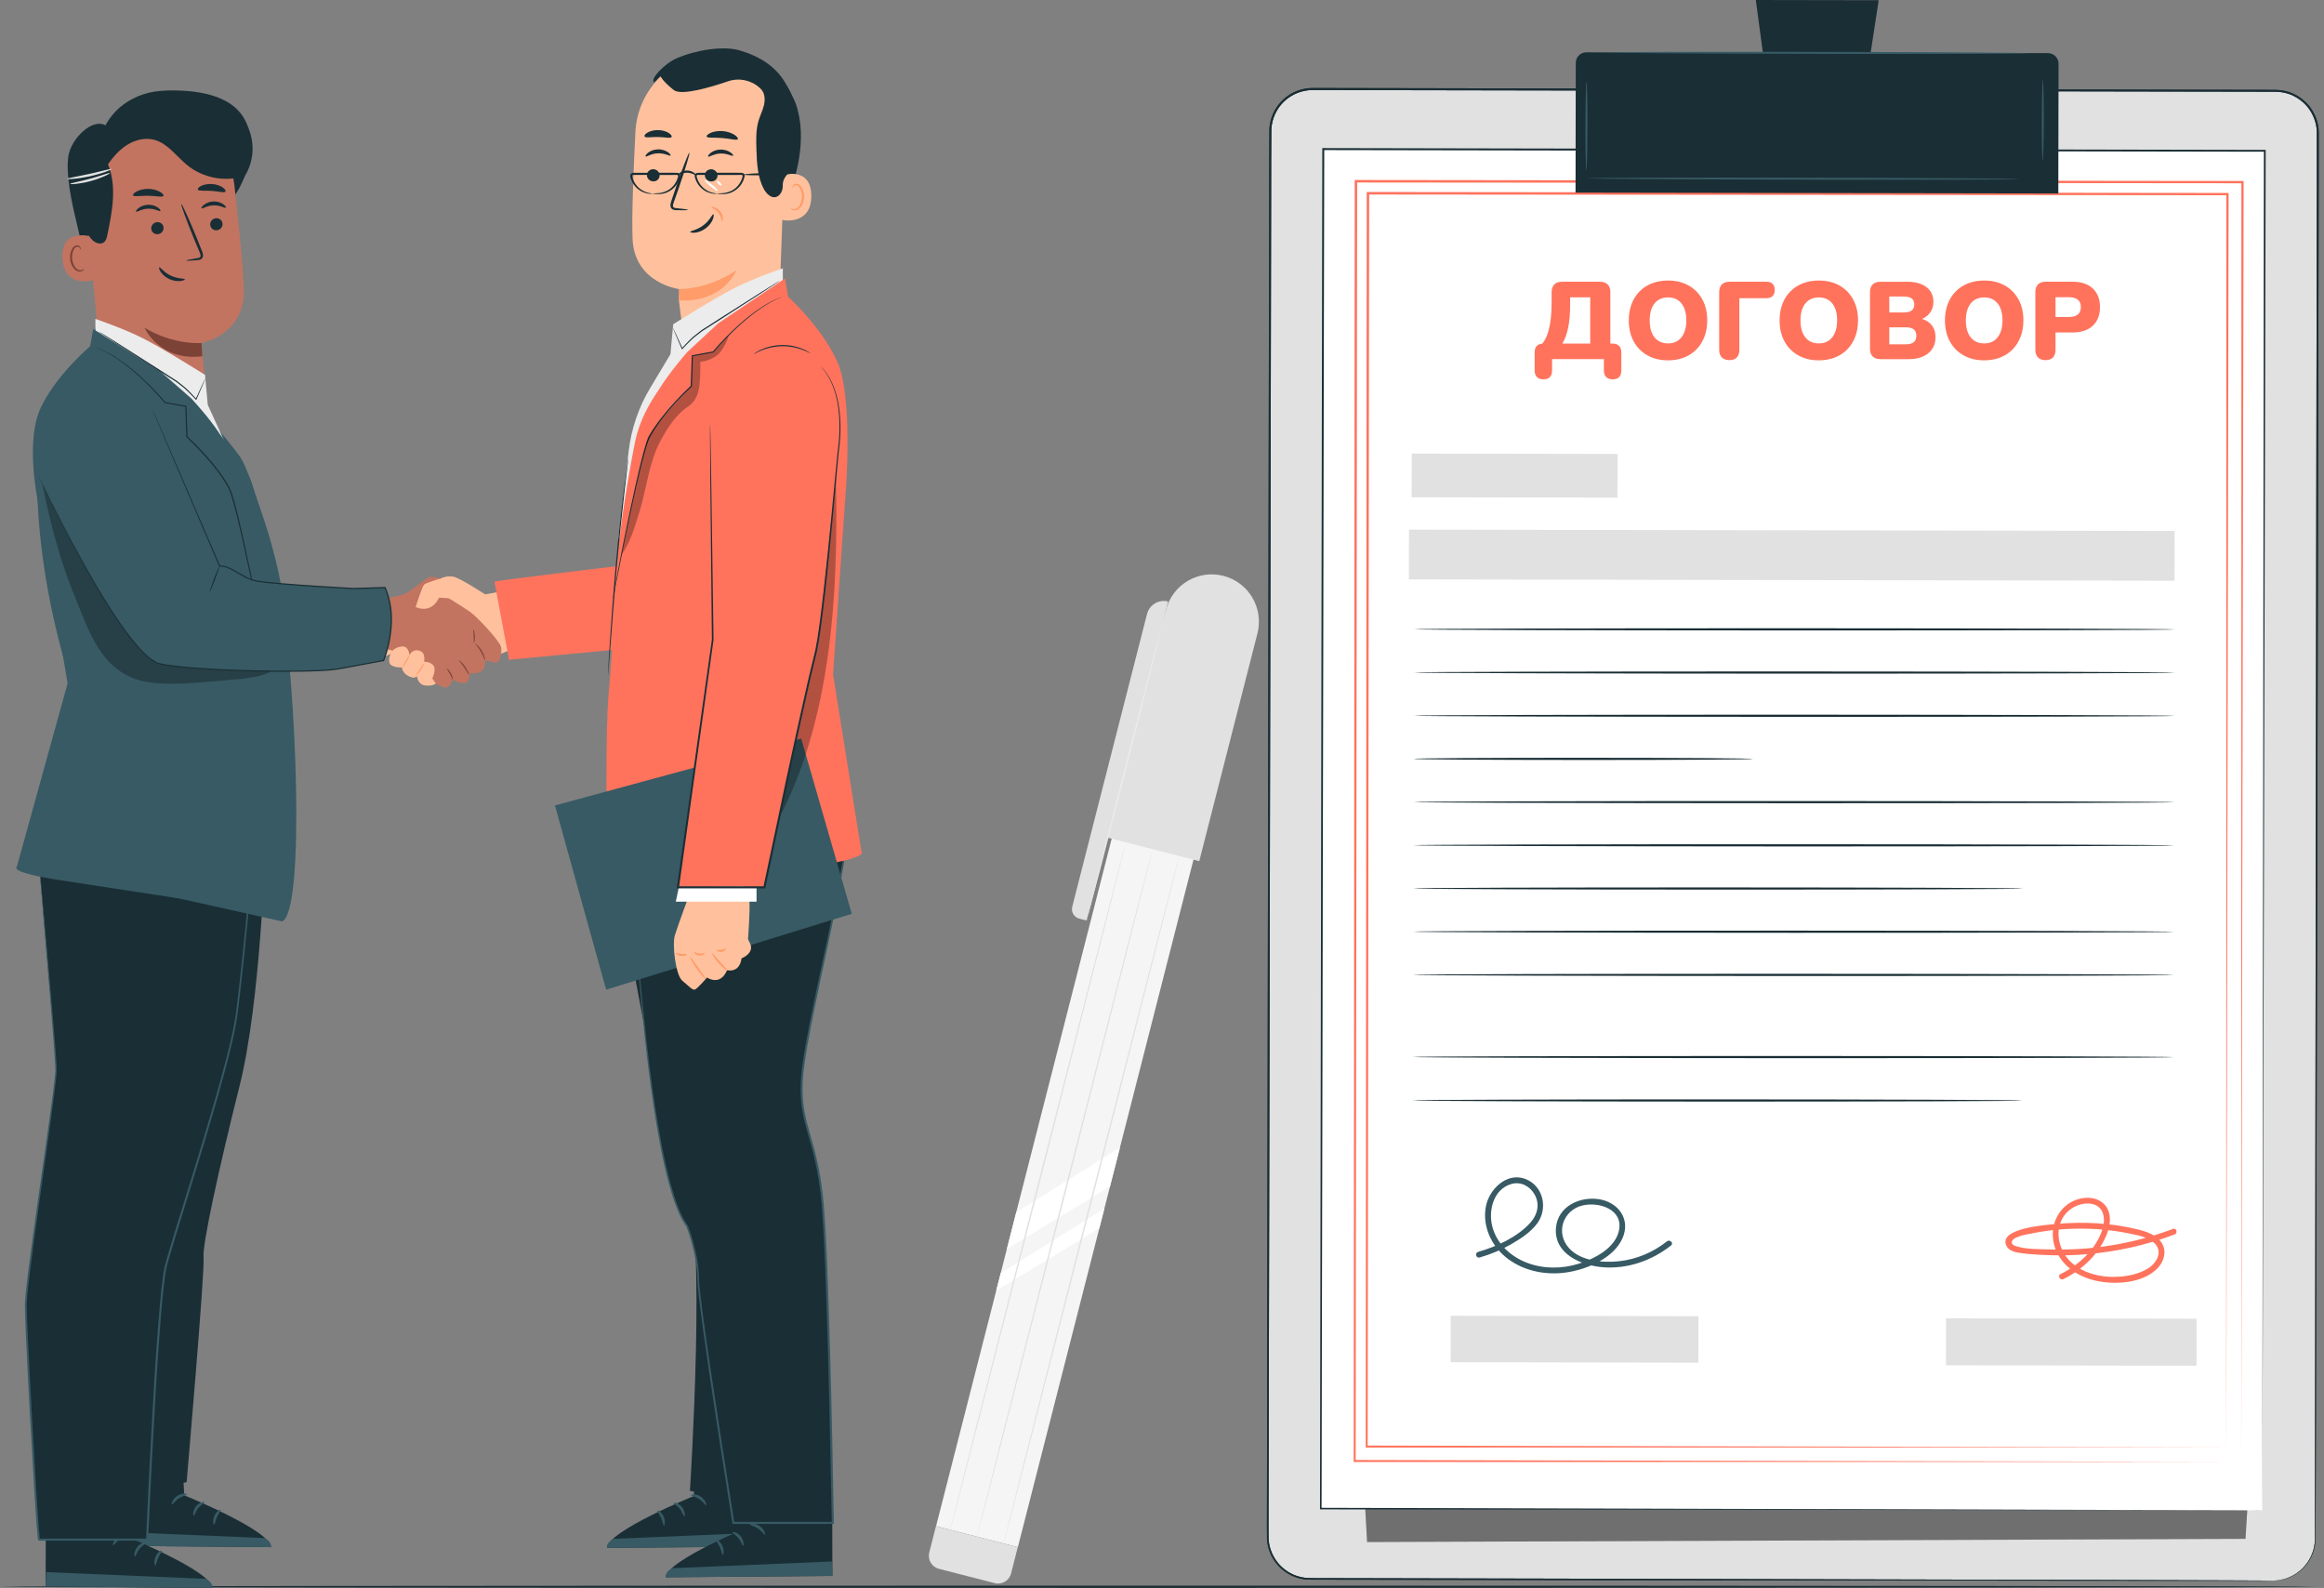 <svg width="202" height="138" viewBox="0 0 202 138" fill="none" xmlns="http://www.w3.org/2000/svg">
<rect x="0" y="0" width="202" height="138" fill="#808080" stroke="none"/>
<g clip-path="url(#clip0_431_6646)">
<path d="M94.449 80L93.812 79.836C93.357 79.719 93.083 79.255 93.199 78.8L99.697 53.363C99.904 52.555 100.724 52.067 101.532 52.274L94.448 80H94.449Z" fill="#E1E1E1"/>
<path d="M88.472 134.457L81.362 132.634L96.745 72.422C97.247 70.455 99.247 69.269 101.21 69.772C103.174 70.275 104.357 72.278 103.855 74.245L88.472 134.456V134.457Z" fill="#F5F5F5"/>
<path d="M97.341 99.739L88.333 105.344L87.517 108.539L96.479 103.113L97.341 99.739Z" fill="white"/>
<path d="M95.989 105.034L86.98 110.64L86.591 112.163L95.553 106.737L95.989 105.034Z" fill="white"/>
<path d="M104.239 74.84L96.288 72.801L101.345 53.008C101.906 50.809 104.142 49.481 106.338 50.045C108.533 50.607 109.858 52.847 109.295 55.047L104.239 74.841V74.84Z" fill="#E1E1E1"/>
<path d="M94.547 79.614C94.582 79.623 96.127 73.692 97.998 66.365C99.871 59.038 101.359 53.093 101.325 53.084C101.29 53.076 99.746 59.007 97.874 66.334C96.003 73.658 94.513 79.606 94.547 79.614Z" fill="#ECECEC"/>
<path d="M81.354 132.636L88.463 134.46L87.88 136.743C87.721 137.367 87.085 137.744 86.463 137.584L81.609 136.339C80.986 136.18 80.61 135.543 80.769 134.919L81.353 132.635L81.354 132.636Z" fill="#E1E1E1"/>
<path d="M97.862 73.204C97.828 73.196 94.375 86.594 90.152 103.126C85.927 119.664 82.531 133.074 82.564 133.083C82.599 133.092 86.05 119.696 90.276 103.158C94.5 86.626 97.897 73.213 97.862 73.204Z" fill="#E1E1E1"/>
<path d="M100.18 73.8C100.145 73.791 96.693 87.19 92.47 103.722C88.245 120.26 84.849 133.67 84.882 133.679C84.917 133.687 88.368 120.292 92.594 103.754C96.818 87.222 100.215 73.809 100.18 73.8Z" fill="#E1E1E1"/>
<path d="M102.5 74.394C102.465 74.386 99.013 87.784 94.789 104.316C90.564 120.855 87.168 134.264 87.202 134.273C87.236 134.282 90.687 120.886 94.914 104.348C99.137 87.816 102.534 74.403 102.5 74.394Z" fill="#E1E1E1"/>
<path d="M201.405 137.9C201.405 137.955 156.316 138 100.707 138C45.098 138 0 137.955 0 137.9C0 137.845 45.08 137.8 100.707 137.8C156.333 137.8 201.405 137.845 201.405 137.9Z" fill="#1A2E35"/>
<path d="M197.556 137.372L113.859 137.219C111.828 137.214 110.184 135.562 110.187 133.527L110.41 11.418C110.414 9.383 112.063 7.736 114.095 7.739L197.792 7.893C199.824 7.897 201.467 9.55 201.464 11.585L201.242 133.693C201.237 135.729 199.588 137.375 197.556 137.372Z" fill="#E1E1E1"/>
<path d="M197.556 137.372C197.556 137.372 197.652 137.365 197.838 137.354C198.025 137.341 198.303 137.299 198.659 137.196C199.009 137.081 199.436 136.888 199.863 136.543C200.284 136.198 200.708 135.695 200.969 135.021C201.107 134.688 201.185 134.308 201.21 133.908C201.231 133.506 201.215 133.077 201.221 132.631C201.221 131.737 201.221 130.758 201.221 129.7C201.223 127.581 201.224 125.137 201.227 122.384C201.24 111.375 201.26 95.445 201.283 75.763C201.298 65.922 201.314 55.142 201.331 43.568C201.34 37.782 201.35 31.798 201.36 25.633C201.364 22.551 201.37 19.423 201.376 16.254C201.376 14.67 201.376 13.075 201.378 11.47C201.363 10.683 201.064 9.911 200.57 9.295C200.065 8.689 199.365 8.237 198.588 8.065C198.199 7.976 197.804 7.968 197.394 7.971C196.988 7.971 196.58 7.971 196.172 7.97C195.354 7.97 194.535 7.967 193.713 7.965C192.07 7.963 190.417 7.96 188.754 7.957C185.429 7.951 182.065 7.945 178.666 7.939C171.867 7.928 164.926 7.916 157.858 7.903C143.725 7.878 129.092 7.851 114.103 7.825C113.186 7.821 112.279 8.181 111.619 8.813C110.954 9.44 110.547 10.327 110.505 11.237C110.483 13.094 110.494 14.961 110.486 16.814C110.479 20.522 110.473 24.206 110.466 27.864C110.452 35.178 110.439 42.385 110.426 49.467C110.398 63.63 110.371 77.291 110.346 90.305C110.32 103.319 110.294 115.686 110.271 127.259C110.268 128.706 110.265 130.139 110.262 131.561C110.263 132.27 110.25 132.983 110.265 133.68C110.287 134.372 110.522 135.047 110.915 135.607C111.307 136.168 111.859 136.607 112.484 136.871C112.798 136.998 113.128 137.081 113.462 137.123C113.795 137.154 114.14 137.148 114.483 137.148C115.85 137.151 117.204 137.154 118.544 137.156C123.906 137.168 129.051 137.18 133.963 137.19C153.609 137.238 169.507 137.277 180.495 137.303C185.987 137.32 190.252 137.333 193.146 137.342C194.592 137.348 195.694 137.354 196.436 137.357C197.177 137.361 197.558 137.368 197.558 137.368C197.558 137.368 197.179 137.374 196.436 137.375C195.694 137.375 194.592 137.377 193.146 137.378C190.252 137.377 185.987 137.374 180.495 137.371C169.507 137.358 153.609 137.338 133.963 137.314C129.051 137.307 123.906 137.3 118.544 137.291C117.203 137.29 115.85 137.287 114.483 137.285C114.141 137.285 113.8 137.291 113.448 137.261C113.101 137.217 112.758 137.132 112.432 137C111.784 136.727 111.21 136.272 110.802 135.688C110.394 135.107 110.149 134.404 110.126 133.686C110.112 132.976 110.123 132.273 110.122 131.561C110.125 130.139 110.126 128.706 110.129 127.259C110.148 115.686 110.168 103.319 110.188 90.305C110.21 77.291 110.233 63.63 110.258 49.467C110.271 42.385 110.282 35.178 110.295 27.864C110.303 24.206 110.308 20.523 110.316 16.814C110.323 14.958 110.313 13.103 110.334 11.228C110.376 10.273 110.805 9.343 111.502 8.684C112.194 8.021 113.149 7.642 114.108 7.648C129.096 7.676 143.728 7.703 157.863 7.731C164.929 7.744 171.871 7.758 178.67 7.771C182.069 7.778 185.433 7.784 188.758 7.792C190.42 7.794 192.074 7.799 193.718 7.802C194.54 7.803 195.359 7.805 196.176 7.806C196.584 7.806 196.992 7.807 197.399 7.809C197.801 7.805 198.225 7.813 198.628 7.907C199.44 8.087 200.172 8.56 200.699 9.193C201.215 9.835 201.528 10.644 201.542 11.466C201.542 13.072 201.54 14.67 201.538 16.256C201.532 19.426 201.525 22.552 201.519 25.634C201.506 31.799 201.495 37.783 201.482 43.57C201.457 55.142 201.434 65.922 201.412 75.764C201.364 95.447 201.325 111.376 201.299 122.385C201.291 125.137 201.283 127.582 201.278 129.701C201.275 130.761 201.27 131.738 201.268 132.632C201.262 133.08 201.275 133.505 201.252 133.911C201.224 134.317 201.145 134.699 201.004 135.036C200.738 135.714 200.307 136.222 199.881 136.565C199.449 136.909 199.019 137.101 198.666 137.213C198.309 137.314 198.028 137.354 197.841 137.362C197.653 137.37 197.559 137.371 197.559 137.371L197.556 137.372Z" fill="#1A2E35"/>
<g opacity="0.3">
<path d="M118.825 134.012L195.178 133.735L196.08 118.957L193.757 110.039L118.153 121.733L118.825 134.012Z" fill="black"/>
</g>
<path d="M197.556 137.372C197.556 137.372 197.652 137.365 197.838 137.354C198.025 137.341 198.303 137.299 198.659 137.196C199.009 137.081 199.436 136.888 199.863 136.543C200.284 136.198 200.708 135.695 200.969 135.021C201.107 134.688 201.185 134.308 201.21 133.908C201.231 133.506 201.215 133.077 201.221 132.631C201.221 131.737 201.221 130.758 201.221 129.7C201.223 127.581 201.224 125.137 201.227 122.384C201.24 111.375 201.26 95.445 201.283 75.763C201.298 65.922 201.314 55.142 201.331 43.568C201.34 37.782 201.35 31.798 201.36 25.633C201.364 22.551 201.37 19.423 201.376 16.254C201.376 14.67 201.376 13.075 201.378 11.47C201.363 10.683 201.064 9.911 200.57 9.295C200.065 8.689 199.365 8.237 198.588 8.065C198.199 7.976 197.804 7.968 197.394 7.971C196.988 7.971 196.58 7.971 196.172 7.97C195.354 7.97 194.535 7.967 193.713 7.965C192.07 7.963 190.417 7.96 188.754 7.957C185.429 7.951 182.065 7.945 178.666 7.939C171.867 7.928 164.926 7.916 157.858 7.903C143.725 7.878 129.092 7.851 114.103 7.825C113.186 7.821 112.279 8.181 111.619 8.813C110.954 9.44 110.547 10.327 110.505 11.237C110.483 13.094 110.494 14.961 110.486 16.814C110.479 20.522 110.473 24.206 110.466 27.864C110.452 35.178 110.439 42.385 110.426 49.467C110.398 63.63 110.371 77.291 110.346 90.305C110.32 103.319 110.294 115.686 110.271 127.259C110.268 128.706 110.265 130.139 110.262 131.561C110.263 132.27 110.25 132.983 110.265 133.68C110.287 134.372 110.522 135.047 110.915 135.607C111.307 136.168 111.859 136.607 112.484 136.871C112.798 136.998 113.128 137.081 113.462 137.123C113.795 137.154 114.14 137.148 114.483 137.148C115.85 137.151 117.204 137.154 118.544 137.156C123.906 137.168 129.051 137.18 133.963 137.19C153.609 137.238 169.507 137.277 180.495 137.303C185.987 137.32 190.252 137.333 193.146 137.342C194.592 137.348 195.694 137.354 196.436 137.357C197.177 137.361 197.558 137.368 197.558 137.368C197.558 137.368 197.179 137.374 196.436 137.375C195.694 137.375 194.592 137.377 193.146 137.378C190.252 137.377 185.987 137.374 180.495 137.371C169.507 137.358 153.609 137.338 133.963 137.314C129.051 137.307 123.906 137.3 118.544 137.291C117.203 137.29 115.85 137.287 114.483 137.285C114.141 137.285 113.8 137.291 113.448 137.261C113.101 137.217 112.758 137.132 112.432 137C111.784 136.727 111.21 136.272 110.802 135.688C110.394 135.107 110.149 134.404 110.126 133.686C110.112 132.976 110.123 132.273 110.122 131.561C110.125 130.139 110.126 128.706 110.129 127.259C110.148 115.686 110.168 103.319 110.188 90.305C110.21 77.291 110.233 63.63 110.258 49.467C110.271 42.385 110.282 35.178 110.295 27.864C110.303 24.206 110.308 20.523 110.316 16.814C110.323 14.958 110.313 13.103 110.334 11.228C110.376 10.273 110.805 9.343 111.502 8.684C112.194 8.021 113.149 7.642 114.108 7.648C129.096 7.676 143.728 7.703 157.863 7.731C164.929 7.744 171.871 7.758 178.67 7.771C182.069 7.778 185.433 7.784 188.758 7.792C190.42 7.794 192.074 7.799 193.718 7.802C194.54 7.803 195.359 7.805 196.176 7.806C196.584 7.806 196.992 7.807 197.399 7.809C197.801 7.805 198.225 7.813 198.628 7.907C199.44 8.087 200.172 8.56 200.699 9.193C201.215 9.835 201.528 10.644 201.542 11.466C201.542 13.072 201.54 14.67 201.538 16.256C201.532 19.426 201.525 22.552 201.519 25.634C201.506 31.799 201.495 37.783 201.482 43.57C201.457 55.142 201.434 65.922 201.412 75.764C201.364 95.447 201.325 111.376 201.299 122.385C201.291 125.137 201.283 127.582 201.278 129.701C201.275 130.761 201.27 131.738 201.268 132.632C201.262 133.08 201.275 133.505 201.252 133.911C201.224 134.317 201.145 134.699 201.004 135.036C200.738 135.714 200.307 136.222 199.881 136.565C199.449 136.909 199.019 137.101 198.666 137.213C198.309 137.314 198.028 137.354 197.841 137.362C197.653 137.37 197.559 137.371 197.559 137.371L197.556 137.372Z" fill="#1A2E35"/>
<g opacity="0.3">
<path d="M118.825 134.012L195.178 133.735L196.08 118.957L193.757 110.039L118.153 121.733L118.825 134.012Z" fill="black"/>
</g>
<path d="M196.638 131.257L114.867 131.107L115.1 12.958L196.853 13.184L196.638 131.257Z" fill="white"/>
<path d="M196.638 131.257C196.638 130.577 196.694 82.834 196.776 13.107L196.853 13.184C172.031 13.14 144.261 13.092 115.025 13.042H115.015L115.099 12.958C115.012 57.326 114.931 98.318 114.867 131.106L114.801 131.038C164.575 131.17 196.085 131.254 196.638 131.255C196.085 131.255 164.575 131.223 114.801 131.172H114.733V131.104C114.788 98.317 114.857 57.324 114.933 12.955V12.871H115.016H115.027C144.262 12.927 172.031 12.981 196.855 13.027H196.931V13.104C196.759 82.831 196.64 130.572 196.639 131.252L196.638 131.257Z" fill="#1A2E35"/>
<path d="M194.807 127.047C194.807 126.177 194.812 81.456 194.819 15.828L194.916 15.927C171.543 15.906 145.395 15.883 117.867 15.86H117.858L117.965 15.752C117.916 57.517 117.871 96.103 117.835 126.97L117.748 126.883C164.604 126.982 194.098 127.044 194.806 127.046C194.098 127.046 164.604 127.05 117.748 127.056H117.661V126.969C117.686 96.102 117.716 57.516 117.75 15.751V15.644H117.857H117.865C145.394 15.674 171.542 15.703 194.914 15.729H195.013V15.828C194.89 81.454 194.807 126.176 194.806 127.046L194.807 127.047Z" fill="#FF735D"/>
<path d="M193.502 125.789C193.502 124.916 193.507 81.105 193.512 16.87L193.609 16.969C170.915 16.948 145.576 16.927 118.909 16.904H118.9L119.007 16.796C118.959 57.738 118.914 95.548 118.878 125.715L118.793 125.628C164.246 125.725 192.798 125.786 193.502 125.788C192.798 125.788 164.245 125.792 118.793 125.799H118.707V125.712C118.732 95.545 118.761 57.735 118.794 16.793V16.686H118.901H118.91C145.577 16.715 170.916 16.744 193.611 16.769H193.709V16.867C193.588 81.102 193.505 124.915 193.504 125.786L193.502 125.789Z" fill="#FF735D"/>
<path d="M140.603 39.449L122.704 39.418L122.698 43.216L140.597 43.247L140.603 39.449Z" fill="#E1E1E1"/>
<path d="M190.926 114.606L169.148 114.568L169.141 118.65L190.919 118.688L190.926 114.606Z" fill="#E1E1E1"/>
<path d="M147.631 114.387L126.095 114.349L126.088 118.384L147.624 118.422L147.631 114.387Z" fill="#E1E1E1"/>
<path d="M189.017 46.144L122.465 46.028L122.458 50.353L189.01 50.469L189.017 46.144Z" fill="#E1E1E1"/>
<path d="M189.066 54.701C189.066 54.753 174.254 54.792 155.986 54.789C137.712 54.785 122.903 54.74 122.905 54.688C122.905 54.636 137.714 54.596 155.988 54.599C174.254 54.604 189.066 54.649 189.066 54.701Z" fill="#1A2E35"/>
<path d="M189.053 58.455C189.053 58.507 174.241 58.546 155.973 58.544C137.699 58.539 122.89 58.494 122.892 58.442C122.892 58.39 137.701 58.349 155.975 58.354C174.241 58.358 189.053 58.403 189.053 58.455Z" fill="#1A2E35"/>
<path d="M189.04 62.209C189.04 62.262 174.228 62.301 155.96 62.298C137.686 62.294 122.877 62.249 122.879 62.197C122.879 62.144 137.688 62.105 155.962 62.108C174.228 62.112 189.04 62.157 189.04 62.209Z" fill="#1A2E35"/>
<path d="M152.375 65.955C152.375 66.007 145.768 66.049 137.621 66.046C129.471 66.045 122.866 66.001 122.867 65.948C122.867 65.896 129.472 65.854 137.622 65.857C145.77 65.858 152.376 65.901 152.376 65.955H152.375Z" fill="#1A2E35"/>
<path d="M189.015 69.717C189.015 69.769 174.204 69.808 155.936 69.805C137.661 69.801 122.853 69.756 122.854 69.704C122.854 69.652 137.663 69.612 155.937 69.615C174.204 69.62 189.015 69.665 189.015 69.717Z" fill="#1A2E35"/>
<path d="M189.002 73.471C189.002 73.523 174.191 73.563 155.922 73.56C137.648 73.555 122.84 73.51 122.841 73.458C122.841 73.406 137.65 73.367 155.924 73.37C174.191 73.374 189.002 73.419 189.002 73.471Z" fill="#1A2E35"/>
<path d="M175.849 77.221C175.849 77.273 163.979 77.314 149.339 77.311C134.695 77.308 122.828 77.263 122.828 77.211C122.828 77.159 134.695 77.118 149.341 77.121C163.98 77.124 175.85 77.169 175.85 77.221H175.849Z" fill="#1A2E35"/>
<path d="M175.794 95.642C175.794 95.694 163.924 95.735 149.284 95.732C134.64 95.729 122.772 95.684 122.773 95.632C122.773 95.58 134.642 95.539 149.286 95.542C163.925 95.545 175.795 95.59 175.795 95.642H175.794Z" fill="#1A2E35"/>
<path d="M188.976 80.979C188.976 81.031 174.165 81.07 155.896 81.067C137.622 81.063 122.814 81.018 122.815 80.966C122.815 80.913 137.624 80.874 155.898 80.877C174.165 80.882 188.976 80.926 188.976 80.979Z" fill="#1A2E35"/>
<path d="M188.963 84.731C188.963 84.784 174.152 84.823 155.883 84.82C137.609 84.816 122.801 84.771 122.802 84.719C122.802 84.666 137.611 84.627 155.885 84.63C174.152 84.634 188.963 84.679 188.963 84.731Z" fill="#1A2E35"/>
<path d="M188.946 91.873C188.946 91.925 174.134 91.965 155.866 91.962C137.592 91.957 122.783 91.912 122.785 91.86C122.785 91.808 137.593 91.769 155.868 91.772C174.134 91.776 188.946 91.821 188.946 91.873Z" fill="#1A2E35"/>
<path d="M137.88 4.548L178.012 4.618C178.517 4.619 178.927 5.03 178.927 5.537L178.907 16.813L136.945 16.74L136.964 5.464C136.965 4.958 137.375 4.547 137.882 4.548L137.88 4.548Z" fill="#1A2E35"/>
<path d="M163.294 0.019L152.613 0L153.845 9.174L161.889 9.189L163.294 0.019Z" fill="#1A2E35"/>
<path d="M176.231 4.628C176.231 4.678 168.043 4.702 157.947 4.684C147.846 4.665 139.661 4.611 139.661 4.562C139.661 4.513 147.846 4.489 157.947 4.507C168.044 4.526 176.231 4.579 176.231 4.628Z" fill="#375A64"/>
<path d="M137.884 14.786C137.835 14.786 137.799 13.06 137.803 10.934C137.808 8.806 137.85 7.081 137.899 7.083C137.948 7.083 137.984 8.807 137.98 10.935C137.975 13.062 137.933 14.787 137.884 14.787V14.786Z" fill="#375A64"/>
<path d="M177.55 13.945C177.501 13.945 177.465 12.379 177.469 10.447C177.472 8.515 177.516 6.949 177.563 6.949C177.613 6.949 177.649 8.515 177.644 10.447C177.642 12.378 177.598 13.943 177.55 13.943V13.945Z" fill="#375A64"/>
<path d="M175.525 15.564C175.525 15.613 167.12 15.636 156.756 15.618C146.388 15.599 137.986 15.544 137.986 15.495C137.986 15.445 146.388 15.422 156.756 15.441C167.12 15.46 175.525 15.515 175.525 15.564Z" fill="#375A64"/>
<path d="M128.611 109.283C129.566 109.009 130.488 108.625 131.35 108.129C132.163 107.661 133.029 107.101 133.6 106.34C134.577 105.04 134.156 103.044 132.561 102.449C130.968 101.855 129.45 103.344 129.158 104.819C128.811 106.578 129.657 108.345 131.056 109.394C132.563 110.525 134.539 110.866 136.369 110.548C138.068 110.254 140.26 109.307 141.015 107.633C141.769 105.963 140.659 104.467 138.964 104.215C137.308 103.969 135.429 104.831 135.247 106.663C135.015 108.983 137.482 110.002 139.379 110.134C141.504 110.283 143.588 109.549 145.246 108.236C145.499 108.036 145.142 107.682 144.892 107.881C143.693 108.829 142.25 109.445 140.729 109.607C139.307 109.76 137.424 109.605 136.393 108.487C135.173 107.166 135.84 105.159 137.569 104.757C139.009 104.422 141.128 105.117 140.713 106.966C140.37 108.497 138.564 109.409 137.198 109.831C135.747 110.28 134.163 110.287 132.735 109.745C131.323 109.209 130.113 108.117 129.717 106.623C129.343 105.214 129.799 103.35 131.365 102.897C132.188 102.66 132.978 103.084 133.387 103.809C133.859 104.643 133.644 105.56 133.026 106.249C131.887 107.517 130.084 108.335 128.478 108.797C128.169 108.886 128.3 109.371 128.611 109.283Z" fill="#375A64"/>
<path d="M179.353 111.161C181.042 110.325 182.52 108.915 183.179 107.116C183.457 106.355 183.532 105.396 182.975 104.74C182.448 104.118 181.596 103.995 180.836 104.163C179.148 104.537 178.191 106.198 178.475 107.861C178.79 109.718 180.415 110.914 182.164 111.303C183.844 111.677 186.285 111.538 187.548 110.202C188.079 109.639 188.343 108.777 187.929 108.071C187.496 107.333 186.583 107.03 185.802 106.84C183.519 106.284 181.104 106.147 178.767 106.368C178.021 106.439 173.563 106.711 174.418 108.309C174.618 108.681 175.096 108.813 175.48 108.875C176.088 108.975 176.711 109.013 177.325 109.049C178.666 109.128 180.012 109.112 181.35 109.002C183.97 108.784 186.551 108.212 189.013 107.282C189.312 107.169 189.182 106.682 188.879 106.797C185.43 108.1 181.741 108.702 178.057 108.58C177.183 108.551 176.18 108.575 175.335 108.333C175.108 108.268 174.78 108.156 174.878 107.868C174.936 107.7 175.137 107.604 175.289 107.535C175.704 107.342 176.189 107.274 176.633 107.184C178.494 106.813 180.404 106.697 182.296 106.823C183.261 106.888 184.22 107.017 185.167 107.214C185.887 107.364 186.766 107.526 187.301 108.077C188.014 108.812 187.43 109.783 186.708 110.232C186.002 110.673 185.126 110.877 184.304 110.944C182.758 111.072 181.006 110.712 179.887 109.563C178.837 108.483 178.526 106.652 179.569 105.454C180.101 104.843 181.024 104.46 181.833 104.628C182.905 104.85 183.025 105.965 182.74 106.848C182.179 108.584 180.692 109.938 179.099 110.727C178.809 110.87 179.062 111.303 179.352 111.161H179.353Z" fill="#FF735D"/>
<path d="M134.153 32.967C133.905 32.967 133.716 32.901 133.586 32.767C133.455 32.634 133.39 32.443 133.39 32.195V30.629C133.39 30.114 133.651 29.857 134.172 29.857H134.733L133.819 30.104C134.175 29.806 134.438 29.336 134.609 28.697C134.781 28.058 134.866 27.247 134.866 26.269V25.39C134.866 25.098 134.944 24.873 135.099 24.718C135.255 24.561 135.478 24.484 135.77 24.484H139.056C139.354 24.484 139.581 24.563 139.738 24.718C139.894 24.874 139.971 25.098 139.971 25.39V30.487L139.333 29.857H140.143C140.396 29.857 140.59 29.922 140.725 30.052C140.858 30.183 140.924 30.375 140.924 30.629V32.195C140.924 32.709 140.674 32.967 140.172 32.967C139.924 32.967 139.735 32.901 139.605 32.767C139.474 32.634 139.409 32.443 139.409 32.195V31.212H134.904V32.195C134.904 32.709 134.653 32.967 134.151 32.967H134.153ZM135.801 29.857H138.22V25.84H136.476V26.46C136.476 27.243 136.42 27.913 136.306 28.469C136.191 29.026 136.024 29.488 135.801 29.858V29.857Z" fill="#FF735D"/>
<path d="M144.983 31.316C144.303 31.316 143.707 31.171 143.191 30.881C142.678 30.591 142.278 30.187 141.996 29.665C141.714 29.143 141.572 28.536 141.572 27.843C141.572 27.321 141.653 26.847 141.815 26.421C141.978 25.995 142.209 25.63 142.511 25.324C142.812 25.018 143.174 24.785 143.592 24.622C144.012 24.46 144.475 24.379 144.983 24.379C145.663 24.379 146.257 24.522 146.768 24.808C147.279 25.093 147.678 25.496 147.963 26.015C148.248 26.534 148.391 27.143 148.391 27.843C148.391 28.365 148.31 28.839 148.148 29.265C147.986 29.691 147.755 30.059 147.452 30.367C147.152 30.676 146.79 30.91 146.372 31.073C145.952 31.235 145.489 31.316 144.981 31.316H144.983ZM144.983 29.846C145.32 29.846 145.605 29.767 145.839 29.607C146.074 29.448 146.254 29.219 146.382 28.92C146.509 28.622 146.573 28.262 146.573 27.842C146.573 27.213 146.432 26.723 146.153 26.372C145.874 26.023 145.483 25.847 144.981 25.847C144.651 25.847 144.366 25.925 144.129 26.081C143.89 26.237 143.708 26.462 143.581 26.757C143.453 27.053 143.39 27.414 143.39 27.84C143.39 28.469 143.529 28.962 143.809 29.314C144.088 29.668 144.479 29.843 144.981 29.843L144.983 29.846Z" fill="#FF735D"/>
<path d="M150.307 31.297C150.028 31.297 149.812 31.219 149.659 31.064C149.507 30.907 149.43 30.69 149.43 30.41V25.39C149.43 25.098 149.508 24.873 149.663 24.718C149.82 24.561 150.042 24.484 150.335 24.484H153.535C153.77 24.484 153.949 24.545 154.073 24.666C154.198 24.786 154.259 24.964 154.259 25.201C154.259 25.437 154.196 25.606 154.073 25.73C153.949 25.854 153.77 25.915 153.535 25.915H151.183V30.41C151.183 30.69 151.11 30.907 150.964 31.064C150.818 31.221 150.599 31.297 150.307 31.297Z" fill="#FF735D"/>
<path d="M158.09 31.316C157.41 31.316 156.814 31.171 156.299 30.881C155.785 30.591 155.386 30.187 155.104 29.665C154.821 29.143 154.68 28.536 154.68 27.843C154.68 27.321 154.761 26.847 154.923 26.421C155.085 25.995 155.316 25.63 155.619 25.324C155.92 25.018 156.281 24.785 156.699 24.622C157.119 24.46 157.582 24.379 158.09 24.379C158.77 24.379 159.365 24.522 159.875 24.808C160.386 25.093 160.785 25.496 161.07 26.015C161.355 26.534 161.499 27.143 161.499 27.843C161.499 28.365 161.418 28.839 161.256 29.265C161.094 29.691 160.862 30.059 160.56 30.367C160.259 30.676 159.897 30.91 159.479 31.073C159.059 31.235 158.596 31.316 158.088 31.316H158.09ZM158.09 29.846C158.427 29.846 158.712 29.767 158.946 29.607C159.181 29.448 159.362 29.219 159.489 28.92C159.616 28.622 159.68 28.262 159.68 27.842C159.68 27.213 159.54 26.723 159.26 26.372C158.981 26.023 158.591 25.847 158.088 25.847C157.759 25.847 157.474 25.925 157.236 26.081C156.998 26.237 156.815 26.462 156.688 26.757C156.561 27.053 156.497 27.414 156.497 27.84C156.497 28.469 156.636 28.962 156.916 29.314C157.196 29.668 157.586 29.843 158.088 29.843L158.09 29.846Z" fill="#FF735D"/>
<path d="M163.452 31.212C163.154 31.212 162.927 31.134 162.771 30.978C162.614 30.823 162.538 30.599 162.538 30.306V25.392C162.538 25.099 162.616 24.874 162.771 24.719C162.927 24.563 163.153 24.486 163.452 24.486H165.776C166.258 24.486 166.67 24.557 167.01 24.7C167.35 24.844 167.609 25.045 167.787 25.306C167.965 25.567 168.053 25.873 168.053 26.222C168.053 26.617 167.94 26.954 167.715 27.234C167.489 27.514 167.182 27.705 166.796 27.807V27.655C167.253 27.737 167.607 27.921 167.858 28.208C168.108 28.494 168.234 28.861 168.234 29.306C168.234 29.897 168.023 30.364 167.6 30.703C167.178 31.044 166.602 31.213 165.871 31.213H163.452V31.212ZM164.215 27.156H165.462C165.779 27.156 166.013 27.098 166.162 26.983C166.311 26.869 166.386 26.694 166.386 26.459C166.386 26.224 166.311 26.05 166.162 25.938C166.013 25.827 165.78 25.772 165.462 25.772H164.215V27.156ZM164.215 29.923H165.634C165.958 29.923 166.194 29.861 166.343 29.738C166.492 29.613 166.567 29.427 166.567 29.18C166.567 28.932 166.492 28.748 166.343 28.626C166.194 28.506 165.957 28.445 165.634 28.445H164.215V29.923Z" fill="#FF735D"/>
<path d="M172.463 31.316C171.783 31.316 171.187 31.171 170.672 30.881C170.158 30.591 169.759 30.187 169.477 29.665C169.195 29.143 169.053 28.536 169.053 27.843C169.053 27.321 169.134 26.847 169.296 26.421C169.458 25.995 169.69 25.63 169.992 25.324C170.293 25.018 170.655 24.785 171.073 24.622C171.492 24.46 171.955 24.379 172.463 24.379C173.143 24.379 173.738 24.522 174.249 24.808C174.759 25.093 175.159 25.496 175.444 26.015C175.729 26.534 175.872 27.143 175.872 27.843C175.872 28.365 175.791 28.839 175.629 29.265C175.467 29.691 175.235 30.059 174.933 30.367C174.632 30.676 174.27 30.91 173.852 31.073C173.433 31.235 172.97 31.316 172.462 31.316H172.463ZM172.463 29.846C172.8 29.846 173.085 29.767 173.32 29.607C173.554 29.448 173.735 29.219 173.862 28.92C173.99 28.622 174.053 28.262 174.053 27.842C174.053 27.213 173.913 26.723 173.634 26.372C173.354 26.023 172.964 25.847 172.462 25.847C172.132 25.847 171.847 25.925 171.61 26.081C171.371 26.237 171.188 26.462 171.061 26.757C170.934 27.053 170.87 27.414 170.87 27.84C170.87 28.469 171.009 28.962 171.29 29.314C171.569 29.668 171.96 29.843 172.462 29.843L172.463 29.846Z" fill="#FF735D"/>
<path d="M177.788 31.297C177.508 31.297 177.293 31.219 177.139 31.064C176.988 30.907 176.911 30.69 176.911 30.41V25.372C176.911 25.086 176.989 24.866 177.144 24.713C177.3 24.561 177.517 24.484 177.796 24.484H180.139C180.901 24.484 181.49 24.68 181.905 25.071C182.321 25.463 182.529 26.002 182.529 26.689C182.529 27.376 182.321 27.916 181.905 28.307C181.489 28.698 180.9 28.894 180.139 28.894H178.663V30.412C178.663 30.691 178.591 30.909 178.445 31.065C178.298 31.222 178.08 31.299 177.788 31.299V31.297ZM178.664 27.547H179.836C180.166 27.547 180.421 27.476 180.599 27.333C180.777 27.189 180.865 26.975 180.865 26.689C180.865 26.404 180.775 26.18 180.599 26.04C180.421 25.901 180.166 25.83 179.836 25.83H178.664V27.547Z" fill="#FF735D"/>
<path d="M15.749 7.878C14.051 7.796 12.754 7.939 11.549 8.579C10.964 8.889 9.975 9.444 9.162 10.893C8.059 10.243 6.187 12.002 5.942 13.575C5.712 15.059 6.194 17.411 6.547 18.875C7.155 21.397 7.114 21.97 8.623 24.064C8.756 24.25 8.971 24.456 9.175 24.358C9.316 24.292 9.363 24.113 9.387 23.956C9.601 22.619 9.438 21.252 9.327 19.901C9.215 18.55 9.163 17.159 9.584 15.874C10.005 14.59 10.996 13.421 12.303 13.165C13.268 12.975 14.269 13.3 15.126 13.794C15.982 14.288 16.735 14.947 17.549 15.509C18.364 16.07 18.427 17.464 19.41 17.512C20.392 17.56 20.92 16.099 21.34 15.194C21.34 15.194 22.521 13.439 21.609 11.152C21.26 10.279 20.563 8.107 15.751 7.875L15.749 7.878Z" fill="#1A2E35"/>
<path d="M7.477 17.712L8.745 31.493C8.982 34.066 11.271 38.521 15.25 37.964L15.152 37.742C18.566 36.994 17.75 32.864 17.513 29.809C17.513 29.809 21.262 29.094 21.185 25.257C21.148 23.402 20.766 19.588 20.379 16.141C19.965 12.439 16.824 9.676 13.168 9.79L12.805 9.802C8.892 10.157 7.01 13.74 7.476 17.714L7.477 17.712Z" fill="#C27460"/>
<path d="M17.514 29.809C17.514 29.809 15.144 30.025 12.56 28.484C12.56 28.484 13.842 31.422 17.591 30.96L17.514 29.807V29.809Z" fill="#7C4235"/>
<path d="M19.342 19.443C19.362 19.731 19.136 19.986 18.841 20.011C18.546 20.037 18.29 19.824 18.271 19.534C18.252 19.246 18.477 18.991 18.772 18.965C19.068 18.939 19.323 19.153 19.343 19.442L19.342 19.443Z" fill="#1A2E35"/>
<path d="M19.631 18.048C19.566 18.122 19.149 17.828 18.571 17.847C17.992 17.858 17.577 18.174 17.512 18.105C17.48 18.075 17.543 17.943 17.724 17.801C17.902 17.659 18.209 17.516 18.569 17.506C18.93 17.498 19.238 17.622 19.417 17.756C19.599 17.889 19.665 18.017 19.633 18.05L19.631 18.048Z" fill="#1A2E35"/>
<path d="M14.217 19.784C14.236 20.072 14.011 20.327 13.716 20.353C13.421 20.38 13.165 20.166 13.146 19.877C13.127 19.588 13.352 19.333 13.647 19.307C13.944 19.281 14.198 19.495 14.218 19.784H14.217Z" fill="#1A2E35"/>
<path d="M13.944 18.335C13.878 18.41 13.46 18.115 12.883 18.134C12.304 18.146 11.889 18.462 11.824 18.392C11.792 18.362 11.856 18.23 12.037 18.088C12.214 17.946 12.521 17.802 12.882 17.793C13.242 17.785 13.55 17.909 13.729 18.043C13.912 18.176 13.977 18.304 13.945 18.337L13.944 18.335Z" fill="#1A2E35"/>
<path d="M16.186 22.642C16.182 22.609 16.541 22.535 17.121 22.441C17.268 22.421 17.407 22.386 17.429 22.283C17.461 22.173 17.393 22.013 17.316 21.839C17.166 21.48 17.008 21.101 16.842 20.706C16.182 19.092 15.699 17.763 15.762 17.737C15.826 17.711 16.413 18.997 17.073 20.61C17.232 21.009 17.384 21.387 17.529 21.751C17.59 21.92 17.692 22.112 17.624 22.339C17.588 22.452 17.483 22.538 17.389 22.567C17.294 22.599 17.212 22.603 17.138 22.61C16.552 22.661 16.188 22.674 16.185 22.641L16.186 22.642Z" fill="#1A2E35"/>
<path d="M14.213 17.018C14.136 17.17 13.572 17.018 12.887 17.014C12.203 16.995 11.633 17.124 11.562 16.97C11.532 16.896 11.645 16.76 11.885 16.634C12.122 16.509 12.488 16.408 12.899 16.415C13.31 16.422 13.671 16.537 13.903 16.67C14.137 16.803 14.246 16.945 14.211 17.018H14.213Z" fill="#1A2E35"/>
<path d="M19.591 16.659C19.46 16.786 18.98 16.625 18.394 16.59C17.81 16.54 17.309 16.63 17.201 16.485C17.154 16.415 17.238 16.285 17.459 16.167C17.679 16.051 18.041 15.964 18.442 15.993C18.844 16.022 19.187 16.16 19.384 16.308C19.585 16.456 19.646 16.596 19.588 16.659H19.591Z" fill="#1A2E35"/>
<path d="M7.877 20.543C7.812 20.517 5.262 19.845 5.43 22.465C5.597 25.086 8.146 24.38 8.146 24.305C8.146 24.23 7.877 20.543 7.877 20.543Z" fill="#C27460"/>
<path d="M7.297 23.363C7.285 23.355 7.253 23.397 7.181 23.438C7.109 23.477 6.984 23.509 6.847 23.467C6.569 23.383 6.311 22.958 6.269 22.486C6.248 22.248 6.282 22.017 6.353 21.825C6.42 21.628 6.533 21.485 6.669 21.452C6.803 21.412 6.904 21.488 6.941 21.561C6.98 21.632 6.967 21.686 6.981 21.688C6.988 21.694 7.033 21.64 7.006 21.533C6.991 21.483 6.958 21.422 6.894 21.375C6.829 21.327 6.737 21.307 6.643 21.325C6.444 21.351 6.278 21.549 6.2 21.761C6.112 21.975 6.067 22.233 6.091 22.502C6.142 23.029 6.439 23.506 6.818 23.592C7.001 23.628 7.149 23.563 7.223 23.496C7.298 23.426 7.308 23.367 7.299 23.363H7.297Z" fill="#7C4235"/>
<path d="M20.31 12.565C19.95 11.821 19.333 11.237 18.668 10.759C17.234 9.727 15.495 9.111 13.742 9.138C11.989 9.166 10.235 9.86 9.008 11.133C8.027 12.15 7.408 13.5 7.146 14.903C6.884 16.306 6.967 17.762 7.259 19.159C7.388 19.772 7.573 20.407 8.013 20.848C8.288 21.122 8.749 21.294 9.047 21.046C9.222 20.9 9.28 20.658 9.328 20.432C9.758 18.392 10.177 16.2 9.386 14.273C9.858 13.603 10.412 12.976 11.106 12.556C11.802 12.136 12.654 11.939 13.436 12.158C14.596 12.482 15.34 13.597 16.282 14.361C17.629 15.451 19.507 15.821 21.152 15.319L20.31 12.566V12.565Z" fill="#1A2E35"/>
<path d="M16.069 24.272C16.079 24.311 15.939 24.39 15.686 24.421C15.434 24.453 15.068 24.414 14.712 24.25C14.356 24.083 14.095 23.831 13.962 23.619C13.826 23.408 13.803 23.253 13.841 23.234C13.926 23.19 14.233 23.677 14.855 23.957C15.469 24.253 16.05 24.18 16.069 24.272Z" fill="#1A2E35"/>
<path d="M15.584 121.981L16.013 129.951C16.013 129.951 23.484 132.979 23.558 134.456L9.073 134.336L9.105 121.908L15.584 121.981Z" fill="#1A2E35"/>
<path d="M9.073 134.336L9.123 133.083L22.991 133.667C22.991 133.667 23.633 133.972 23.557 134.456L9.072 134.336H9.073Z" fill="#375A64"/>
<path d="M16.247 129.874C16.244 129.949 15.89 129.981 15.541 130.22C15.185 130.451 15.004 130.775 14.939 130.745C14.874 130.729 14.982 130.28 15.411 129.997C15.836 129.71 16.263 129.804 16.247 129.874Z" fill="#375A64"/>
<path d="M17.762 130.557C17.778 130.63 17.47 130.755 17.228 131.073C16.976 131.383 16.914 131.728 16.843 131.723C16.776 131.735 16.73 131.291 17.04 130.904C17.345 130.513 17.762 130.485 17.762 130.557Z" fill="#375A64"/>
<path d="M18.611 132.505C18.547 132.521 18.451 132.142 18.636 131.731C18.818 131.318 19.152 131.157 19.181 131.22C19.22 131.283 19.005 131.503 18.857 131.844C18.702 132.18 18.681 132.499 18.61 132.506L18.611 132.505Z" fill="#375A64"/>
<path d="M16.133 128.05C16.102 128.118 15.778 128.013 15.379 128.037C14.978 128.055 14.665 128.195 14.629 128.13C14.589 128.075 14.894 127.798 15.366 127.775C15.838 127.747 16.167 127.991 16.131 128.05H16.133Z" fill="#1A2E35"/>
<path d="M11.231 125.531L10.905 133.493C10.905 133.493 18.377 136.521 18.451 137.999L3.966 137.878L3.998 125.451L11.231 125.532V125.531Z" fill="#1A2E35"/>
<path d="M3.966 137.878L4.015 136.626L17.883 137.21C17.883 137.21 18.526 137.514 18.449 137.999L3.964 137.878H3.966Z" fill="#375A64"/>
<path d="M11.139 133.417C11.137 133.492 10.782 133.524 10.433 133.763C10.078 133.994 9.897 134.318 9.832 134.288C9.766 134.272 9.875 133.822 10.303 133.54C10.729 133.253 11.155 133.347 11.139 133.417Z" fill="#375A64"/>
<path d="M12.653 134.099C12.669 134.173 12.361 134.298 12.119 134.615C11.867 134.925 11.805 135.269 11.734 135.266C11.668 135.278 11.621 134.834 11.931 134.447C12.236 134.056 12.653 134.028 12.653 134.099Z" fill="#375A64"/>
<path d="M13.502 136.047C13.439 136.063 13.342 135.685 13.527 135.273C13.709 134.86 14.043 134.699 14.072 134.763C14.111 134.825 13.896 135.046 13.748 135.386C13.593 135.723 13.572 136.042 13.501 136.049L13.502 136.047Z" fill="#375A64"/>
<path d="M11.025 131.593C10.995 131.661 10.671 131.555 10.271 131.58C9.871 131.597 9.558 131.738 9.522 131.673C9.481 131.618 9.787 131.341 10.258 131.318C10.73 131.29 11.06 131.534 11.024 131.593H11.025Z" fill="#1A2E35"/>
<path d="M23.047 73.48C23.047 74.067 22.639 87.129 20.835 94.32C19.031 101.512 17.558 108.264 17.692 109.29C17.827 110.318 16.22 128.81 16.22 128.81L9.124 130.13L12.605 98.869L14.748 74.947L23.049 73.48H23.047Z" fill="#1A2E35"/>
<path d="M3.403 74.948C3.41 75.535 4.875 91.533 4.875 93C4.875 94.467 2.238 111.346 2.238 113.4C2.238 115.454 3.251 133.799 3.403 133.799H12.785C12.785 133.799 13.692 112.813 14.411 110.024C15.129 107.235 19.962 92.706 20.549 88.302C21.134 83.9 21.938 74.946 21.938 74.946H3.403V74.948Z" fill="#1A2E35"/>
<path d="M3.403 74.948C3.403 74.948 3.507 74.944 3.717 74.942C3.931 74.942 4.244 74.94 4.653 74.937C5.485 74.934 6.709 74.928 8.295 74.922C11.484 74.915 16.122 74.903 21.938 74.889H22.003L21.997 74.954C21.699 78.251 21.357 81.95 20.906 85.978C20.847 86.481 20.787 86.99 20.727 87.503C20.693 87.76 20.661 88.018 20.628 88.277C20.585 88.535 20.543 88.796 20.499 89.057C20.304 90.096 20.052 91.143 19.777 92.203C19.227 94.32 18.595 96.495 17.928 98.73C17.261 100.964 16.552 103.257 15.826 105.607C15.464 106.782 15.094 107.969 14.741 109.177C14.651 109.478 14.569 109.781 14.489 110.086C14.437 110.395 14.362 110.698 14.33 111.015C14.243 111.643 14.178 112.278 14.117 112.917C13.657 118.034 13.392 123.378 13.107 128.859C13.028 130.554 12.948 132.235 12.874 133.806L12.87 133.892H12.785C10.394 133.892 8.034 133.892 5.712 133.892C5.132 133.892 4.553 133.892 3.977 133.892H3.546H3.439H3.412C3.441 133.914 3.303 133.86 3.31 133.814C3.305 133.792 3.299 133.767 3.297 133.75C3.284 133.675 3.277 133.604 3.27 133.531C3.24 133.243 3.218 132.957 3.195 132.671C3.108 131.529 3.036 130.399 2.966 129.277C2.693 124.79 2.458 120.473 2.267 116.367C2.225 115.339 2.166 114.329 2.165 113.323C2.217 112.312 2.353 111.338 2.47 110.373C2.716 108.445 2.978 106.578 3.232 104.776C3.74 101.171 4.236 97.823 4.633 94.764C4.684 94.381 4.727 94.004 4.767 93.63C4.792 93.443 4.799 93.259 4.812 93.077C4.821 92.894 4.804 92.71 4.799 92.527C4.756 91.797 4.704 91.085 4.65 90.394C4.539 89.011 4.435 87.707 4.338 86.49C4.134 84.056 3.959 81.963 3.815 80.252C3.675 78.546 3.567 77.223 3.493 76.321C3.461 75.875 3.435 75.534 3.419 75.299C3.406 75.066 3.405 74.951 3.405 74.951C3.426 75.185 3.578 76.875 3.882 80.246C4.034 81.956 4.219 84.049 4.433 86.481C4.535 87.699 4.644 89.002 4.76 90.383C4.815 91.075 4.87 91.787 4.915 92.52C4.921 92.704 4.938 92.89 4.93 93.077C4.916 93.264 4.909 93.455 4.885 93.641C4.846 94.016 4.802 94.394 4.753 94.777C4.364 97.838 3.875 101.187 3.374 104.793C3.124 106.597 2.865 108.462 2.622 110.39C2.506 111.353 2.371 112.336 2.322 113.323C2.325 114.316 2.386 115.333 2.428 116.358C2.625 120.463 2.862 124.78 3.138 129.265C3.209 130.385 3.282 131.518 3.368 132.657C3.391 132.941 3.413 133.228 3.444 133.511C3.451 133.58 3.459 133.653 3.47 133.719L3.478 133.762C3.473 133.77 3.355 133.731 3.412 133.715H3.546H3.977C4.553 133.715 5.132 133.715 5.712 133.715C8.034 133.715 10.394 133.715 12.785 133.715L12.695 133.801C12.769 132.229 12.847 130.546 12.926 128.852C13.21 123.37 13.478 118.028 13.941 112.902C14.001 112.262 14.068 111.625 14.155 110.992C14.185 110.676 14.265 110.36 14.318 110.045C14.398 109.738 14.482 109.432 14.572 109.131C14.926 107.922 15.298 106.734 15.659 105.559C16.387 103.211 17.099 100.919 17.769 98.686C18.438 96.454 19.073 94.281 19.624 92.168C19.9 91.111 20.152 90.067 20.349 89.035C20.392 88.776 20.436 88.519 20.478 88.263C20.511 88.005 20.544 87.747 20.578 87.49C20.638 86.977 20.699 86.469 20.76 85.966C21.218 81.941 21.569 78.243 21.875 74.948L21.935 75.014C16.134 74.999 11.508 74.989 8.328 74.98C6.738 74.974 5.51 74.969 4.673 74.966C4.26 74.963 3.943 74.961 3.726 74.96C3.512 74.959 3.4 74.954 3.4 74.954L3.403 74.948Z" fill="#375A64"/>
<path d="M8.288 28.438L7.515 31.277C7.515 31.277 2.876 34.375 3.263 43.413C3.649 52.45 6.355 59.809 6.355 59.809L2.308 75.125L24.523 80.077C26.585 79.174 25.683 59.163 24.523 52.708C23.363 46.253 21.683 40.831 20.848 39.669C20.013 38.506 15.503 32.956 13.313 31.277C11.122 29.599 8.288 28.438 8.288 28.438Z" fill="#375A64"/>
<path d="M19.979 39.392L18.058 35.179L17.82 32.577C17.82 32.577 14.137 30.258 12.391 29.384C10.645 28.509 8.291 27.717 8.291 27.717V30.173L19.98 39.393L19.979 39.392Z" fill="#ECECEC"/>
<path d="M5.876 59.387C5.876 59.387 3.334 44.457 3.263 43.413C3.263 43.413 2.198 38.321 3.527 35.464C4.857 32.606 7.833 30.094 7.833 30.094L8.107 28.594L13.919 32.264L16.606 34.605C16.606 34.605 18.131 36.219 19.141 37.765C19.903 38.822 21.666 40.801 22.042 42.511C22.179 43.136 24.752 49.318 24.799 54.53C24.799 54.53 24.718 59.236 24.982 61.812C25.306 65 25.066 75.215 24.959 79.519L5.298 76.506C0.644 75.795 1.463 75.331 1.463 75.331L5.876 59.386V59.387Z" fill="#375A64"/>
<path d="M8.289 30.171C8.289 30.171 8.333 30.194 8.419 30.231C8.511 30.268 8.639 30.322 8.804 30.392C8.969 30.471 9.169 30.576 9.403 30.697C9.628 30.837 9.897 30.982 10.174 31.18C11.304 31.94 12.795 33.227 14.312 35.013L14.323 35.026L14.338 35.029C14.912 35.135 15.518 35.246 16.146 35.362L16.107 35.317C16.136 36.158 16.165 37.041 16.195 37.955V37.976L16.211 37.99C17.116 38.848 18.035 39.821 18.869 40.908C19.206 41.353 19.518 41.813 19.78 42.288L19.879 42.466L19.954 42.652C20.005 42.775 20.054 42.898 20.09 43.029C20.171 43.284 20.25 43.538 20.316 43.794C20.595 44.813 20.825 45.809 21.041 46.757C21.469 48.654 21.826 50.371 22.123 51.812C22.715 54.695 23.047 56.484 23.047 56.484C23.047 56.484 23.043 56.369 23.007 56.156C22.974 55.941 22.919 55.627 22.848 55.221C22.701 54.411 22.482 53.241 22.195 51.797C21.909 50.353 21.558 48.636 21.134 46.737C20.922 45.787 20.693 44.791 20.415 43.768C20.35 43.511 20.271 43.255 20.19 42.997C20.154 42.866 20.103 42.739 20.051 42.611L19.973 42.419L19.873 42.239C19.608 41.756 19.294 41.295 18.954 40.846C18.116 39.751 17.195 38.779 16.282 37.916L16.298 37.951C16.264 37.038 16.233 36.155 16.204 35.314V35.276L16.165 35.269C15.537 35.156 14.93 35.046 14.356 34.943L14.382 34.959C12.85 33.172 11.348 31.892 10.203 31.141C9.923 30.945 9.651 30.803 9.422 30.667C9.185 30.548 8.982 30.447 8.816 30.371C8.648 30.307 8.518 30.258 8.425 30.222C8.337 30.189 8.289 30.175 8.289 30.175V30.171Z" fill="#1A2E35"/>
<path d="M5.876 35.11C5.886 35.127 6.135 34.969 6.572 34.801C6.79 34.716 7.059 34.637 7.362 34.575C7.666 34.52 8.006 34.482 8.361 34.485C8.719 34.492 9.056 34.539 9.36 34.603C9.661 34.674 9.928 34.758 10.144 34.85C10.578 35.03 10.821 35.197 10.831 35.179C10.836 35.174 10.776 35.13 10.666 35.055C10.611 35.017 10.543 34.972 10.46 34.929C10.376 34.884 10.283 34.829 10.173 34.784C9.957 34.682 9.688 34.588 9.382 34.511C9.073 34.44 8.729 34.391 8.364 34.384C8 34.381 7.653 34.421 7.344 34.484C7.036 34.552 6.764 34.639 6.546 34.734C6.434 34.776 6.34 34.83 6.255 34.872C6.169 34.913 6.1 34.956 6.045 34.992C5.932 35.063 5.873 35.107 5.877 35.113L5.876 35.11Z" fill="#1A2E35"/>
<path d="M8.574 28.81C8.574 28.81 8.606 28.839 8.674 28.887C8.751 28.939 8.849 29.006 8.971 29.088C9.243 29.267 9.616 29.513 10.075 29.814C11.022 30.426 12.312 31.258 13.737 32.179C14.288 32.531 14.819 32.87 15.317 33.188L15.314 33.185C15.486 33.318 15.655 33.449 15.819 33.576C15.986 33.699 16.13 33.825 16.27 33.962C16.547 34.23 16.792 34.489 17.014 34.726L17.054 34.768L17.078 34.714C17.316 34.16 17.512 33.708 17.653 33.38C17.715 33.23 17.766 33.109 17.805 33.015C17.838 32.931 17.854 32.886 17.852 32.885C17.849 32.883 17.826 32.925 17.785 33.006C17.742 33.098 17.685 33.217 17.614 33.363C17.465 33.688 17.26 34.136 17.007 34.684L17.069 34.673C16.85 34.433 16.607 34.169 16.331 33.896C16.196 33.76 16.039 33.621 15.874 33.499C15.712 33.372 15.545 33.241 15.373 33.106H15.372L15.37 33.103C14.874 32.785 14.343 32.444 13.793 32.09C12.362 31.18 11.066 30.357 10.115 29.752C9.651 29.462 9.27 29.226 8.994 29.053C8.868 28.978 8.767 28.916 8.686 28.868C8.615 28.826 8.577 28.806 8.574 28.81Z" fill="#1A2E35"/>
<path d="M38.158 50.336C38.158 50.336 38.83 49.99 39.423 50.12C40.016 50.251 42.169 51.657 42.169 51.657L43.904 51.332L44.927 56.239L38.16 59.057V50.338L38.158 50.336Z" fill="#FFC19D"/>
<path d="M33.152 52.047C33.152 52.047 34.702 51.851 35.263 51.57C35.825 51.289 37.163 50.099 37.444 50.12C37.724 50.142 38.74 50.336 38.74 50.336L38.329 51.57C38.329 51.57 40.359 52.804 40.964 53.257C41.569 53.711 43.468 55.745 43.555 56.243C43.642 56.741 43.49 57.325 43.253 57.52C43.016 57.715 42.152 57.326 42.152 57.326C42.152 57.326 42.282 57.78 41.958 58.213C41.634 58.645 40.879 58.495 40.879 58.495C40.879 58.495 40.813 59.209 40.468 59.338C40.122 59.469 39.345 59.079 39.345 59.079C39.345 59.079 39.111 59.685 38.828 59.75C38.546 59.815 37.748 59.338 37.748 59.338C37.748 59.338 34.292 56.851 33.515 56.483C32.738 56.114 32.5 56.093 32.5 56.093L33.152 52.048V52.047Z" fill="#C27460"/>
<path d="M39.345 59.077C39.329 59.077 39.32 59.016 39.283 58.925C39.246 58.833 39.186 58.712 39.109 58.58C38.956 58.316 38.817 58.104 38.841 58.087C38.863 58.071 39.04 58.255 39.199 58.528C39.278 58.664 39.333 58.8 39.354 58.904C39.375 59.01 39.358 59.078 39.345 59.077Z" fill="#7C4235"/>
<path d="M40.782 58.657C40.753 58.671 40.585 58.361 40.346 58.003C40.11 57.642 39.857 57.403 39.874 57.38C39.89 57.355 40.188 57.572 40.431 57.945C40.676 58.312 40.805 58.647 40.782 58.657Z" fill="#7C4235"/>
<path d="M42.168 57.407C42.137 57.414 42.04 57.04 41.802 56.636C41.567 56.23 41.288 55.962 41.31 55.94C41.324 55.918 41.647 56.16 41.891 56.584C42.14 57.004 42.194 57.404 42.168 57.407Z" fill="#7C4235"/>
<path d="M41.156 54.707C41.184 54.701 41.258 54.959 41.272 55.286C41.287 55.614 41.236 55.878 41.209 55.875C41.179 55.872 41.182 55.611 41.168 55.292C41.155 54.973 41.127 54.712 41.156 54.708V54.707Z" fill="#7C4235"/>
<path d="M36.127 52.76C36.127 52.76 36.667 51.029 36.862 50.813C37.056 50.597 38.862 50.12 38.862 50.12L39.422 51.57L39.021 51.994L38.157 51.938C38.157 51.938 37.617 53.366 36.127 52.76Z" fill="#FFC19D"/>
<path d="M32.814 56.182C32.814 56.182 32.566 56.372 32.814 56.827C33.061 57.281 33.73 56.958 33.947 56.827C33.947 56.827 33.623 57.584 34.033 57.823C34.444 58.061 34.941 57.996 34.941 57.996C34.941 57.996 34.919 58.449 35.502 58.752C36.085 59.055 36.236 58.752 36.236 58.752C36.236 58.752 36.301 59.509 36.969 59.574C37.639 59.639 37.875 59.409 37.875 59.409L37.574 58.961C37.574 58.961 37.963 58.167 37.661 57.822C37.358 57.475 36.862 57.519 36.862 57.519C36.862 57.519 36.994 56.816 36.609 56.62C35.893 56.256 35.587 56.934 35.587 56.934C35.587 56.934 35.544 56.165 34.983 56.182C34.421 56.2 34.119 56.546 34.119 56.546L32.814 56.182Z" fill="#FFC19D"/>
<path d="M35.587 56.935C35.612 56.948 35.506 57.212 35.33 57.511C35.153 57.813 34.975 58.033 34.951 58.017C34.926 58.002 35.065 57.757 35.24 57.459C35.415 57.162 35.561 56.922 35.587 56.935Z" fill="#FF9C6A"/>
<path d="M36.875 57.616C36.9 57.628 36.79 57.909 36.581 58.215C36.373 58.52 36.152 58.726 36.131 58.706C36.11 58.686 36.292 58.454 36.496 58.155C36.7 57.857 36.849 57.603 36.877 57.616H36.875Z" fill="#FF9C6A"/>
<g opacity="0.3">
<path d="M23.824 57.523C23.68 57.155 23.212 57.062 22.82 57.019C19.154 56.611 15.338 55.694 12.66 53.153C11.613 52.158 10.787 50.956 9.991 49.75C8.25 47.114 6.615 44.412 4.979 41.708L3.708 42.19C4.487 46.005 5.254 48.768 6.523 51.896C7.793 55.027 8.775 58.058 11.99 59.083C14.068 59.745 18.015 59.238 20.188 59.067C21.095 58.996 22.01 58.907 22.881 58.644C23.144 58.564 23.412 58.464 23.61 58.272C23.808 58.081 23.923 57.778 23.823 57.522L23.824 57.523Z" fill="black"/>
</g>
<path d="M3.263 41.192C3.358 41.362 10.694 57.061 13.97 57.706C17.245 58.351 27.425 58.502 29.412 58.126C31.399 57.749 33.343 57.398 33.343 57.398C33.343 57.398 34.781 53.974 33.469 51.058L30.735 51.145C30.735 51.145 23.131 50.735 22.058 50.441C20.984 50.146 20.055 49.137 19.089 49.191L13.304 35.706C13.304 35.706 9.545 32.209 6.86 33.285C4.174 34.36 2.476 39.791 3.261 41.194L3.263 41.192Z" fill="#375A64"/>
<path d="M13.306 35.706C13.306 35.706 13.345 35.785 13.415 35.945C13.486 36.106 13.589 36.342 13.724 36.649C13.993 37.271 14.388 38.181 14.894 39.35C15.903 41.692 17.354 45.06 19.128 49.175L19.087 49.15C19.544 49.129 19.973 49.327 20.369 49.543C20.768 49.763 21.155 50.02 21.579 50.214C21.997 50.427 22.473 50.477 22.955 50.535C23.436 50.591 23.928 50.635 24.426 50.678C26.421 50.843 28.535 50.974 30.737 51.097H30.733C31.593 51.069 32.523 51.039 33.468 51.01H33.502L33.515 51.041C33.937 52.007 34.114 53.096 34.062 54.185C34.016 55.275 33.793 56.372 33.391 57.422L33.381 57.448L33.352 57.453C32.801 57.555 32.209 57.665 31.613 57.775C30.975 57.893 30.34 58.01 29.71 58.127C29.079 58.251 28.435 58.298 27.805 58.325C26.54 58.383 25.293 58.387 24.069 58.381C22.845 58.374 21.641 58.346 20.463 58.303C19.285 58.261 18.134 58.2 17.011 58.114C16.45 58.074 15.895 58.02 15.35 57.961C14.804 57.888 14.269 57.84 13.742 57.693C13.485 57.597 13.258 57.449 13.046 57.29C12.834 57.13 12.64 56.953 12.455 56.769C12.084 56.404 11.753 56.014 11.439 55.623C10.199 54.043 9.227 52.442 8.357 50.978C6.637 48.034 5.397 45.568 4.545 43.865C4.121 43.011 3.8 42.345 3.584 41.892C3.368 41.439 3.261 41.198 3.261 41.198C3.261 41.198 3.293 41.256 3.351 41.37C3.409 41.488 3.493 41.659 3.603 41.882C3.827 42.333 4.157 42.995 4.579 43.846C5.442 45.544 6.693 48.004 8.419 50.941C9.292 52.402 10.267 53.998 11.506 55.569C11.818 55.959 12.148 56.346 12.515 56.707C12.699 56.887 12.89 57.062 13.099 57.219C13.306 57.374 13.528 57.517 13.771 57.607C14.271 57.745 14.82 57.798 15.359 57.868C15.903 57.927 16.455 57.98 17.015 58.02C18.137 58.104 19.287 58.165 20.463 58.206C21.64 58.248 22.842 58.275 24.064 58.282C25.288 58.288 26.534 58.282 27.794 58.225C28.427 58.199 29.058 58.152 29.686 58.029C30.316 57.913 30.95 57.794 31.59 57.677C32.186 57.566 32.778 57.456 33.329 57.355L33.29 57.385C33.685 56.353 33.907 55.26 33.954 54.185C34.005 53.108 33.831 52.036 33.417 51.087L33.465 51.117C32.521 51.146 31.59 51.175 30.73 51.203H30.727H30.726C28.524 51.078 26.41 50.945 24.413 50.777C23.914 50.733 23.422 50.69 22.939 50.632C22.697 50.604 22.457 50.572 22.22 50.527C21.978 50.491 21.752 50.397 21.537 50.301C21.104 50.103 20.718 49.845 20.323 49.626C19.931 49.411 19.514 49.22 19.086 49.24H19.057L19.045 49.215C17.286 45.094 15.846 41.721 14.845 39.376C14.347 38.205 13.96 37.291 13.695 36.667C13.565 36.356 13.465 36.12 13.397 35.958C13.33 35.797 13.298 35.714 13.298 35.714L13.306 35.706Z" fill="#1A2E35"/>
<path d="M19.067 49.203C19.094 49.213 18.928 49.723 18.697 50.342C18.465 50.961 18.257 51.454 18.229 51.444C18.202 51.433 18.368 50.923 18.6 50.304C18.831 49.685 19.039 49.192 19.067 49.203Z" fill="#1A2E35"/>
<path d="M6.094 15.982C6.087 15.921 6.88 15.79 7.83 15.529C8.783 15.273 9.532 14.983 9.557 15.039C9.581 15.089 8.856 15.471 7.885 15.734C6.916 15.999 6.099 16.037 6.094 15.982Z" fill="#E1E1E1"/>
<path d="M9.709 14.69C9.727 14.742 8.894 15.083 7.812 15.319C6.731 15.558 5.831 15.6 5.827 15.544C5.821 15.483 6.699 15.348 7.767 15.112C8.835 14.878 9.69 14.632 9.709 14.69Z" fill="#E1E1E1"/>
<path d="M60.733 122.046L60.304 130.016C60.304 130.016 52.833 133.044 52.759 134.521L67.244 134.401L67.212 121.974L60.733 122.046Z" fill="#1A2E35"/>
<path d="M67.243 134.401L67.194 133.148L53.326 133.733C53.326 133.733 52.684 134.037 52.76 134.521L67.245 134.401H67.243Z" fill="#375A64"/>
<path d="M60.069 129.939C60.071 130.015 60.426 130.046 60.775 130.286C61.13 130.516 61.311 130.841 61.376 130.81C61.441 130.794 61.333 130.345 60.905 130.062C60.479 129.775 60.053 129.87 60.069 129.939Z" fill="#375A64"/>
<path d="M58.555 130.623C58.539 130.697 58.847 130.822 59.089 131.139C59.341 131.45 59.403 131.793 59.474 131.79C59.54 131.802 59.587 131.358 59.277 130.971C58.972 130.58 58.555 130.552 58.555 130.623Z" fill="#375A64"/>
<path d="M57.706 132.571C57.771 132.587 57.866 132.209 57.681 131.797C57.499 131.384 57.165 131.223 57.136 131.287C57.097 131.35 57.312 131.57 57.46 131.91C57.615 132.247 57.636 132.566 57.707 132.573L57.706 132.571Z" fill="#375A64"/>
<path d="M60.183 128.117C60.213 128.185 60.537 128.079 60.937 128.104C61.337 128.121 61.65 128.262 61.686 128.197C61.727 128.142 61.421 127.865 60.95 127.842C60.478 127.814 60.148 128.058 60.183 128.117Z" fill="#1A2E35"/>
<path d="M65.086 124.608L65.412 132.57C65.412 132.57 57.94 135.598 57.866 137.075L72.351 136.955L72.319 124.528L65.086 124.609V124.608Z" fill="#1A2E35"/>
<path d="M72.351 136.953L72.302 135.701L58.434 136.285C58.434 136.285 57.791 136.59 57.868 137.074L72.352 136.953H72.351Z" fill="#375A64"/>
<path d="M65.177 132.492C65.18 132.567 65.535 132.599 65.883 132.838C66.239 133.069 66.422 133.393 66.485 133.363C66.55 133.347 66.442 132.898 66.014 132.615C65.588 132.328 65.162 132.422 65.177 132.492Z" fill="#375A64"/>
<path d="M63.663 133.176C63.647 133.25 63.955 133.374 64.196 133.692C64.448 134.002 64.51 134.346 64.581 134.343C64.648 134.354 64.694 133.911 64.385 133.524C64.079 133.132 63.663 133.105 63.663 133.176Z" fill="#375A64"/>
<path d="M62.815 135.124C62.88 135.14 62.975 134.762 62.79 134.35C62.608 133.937 62.273 133.776 62.245 133.84C62.206 133.902 62.421 134.122 62.569 134.463C62.724 134.799 62.745 135.118 62.816 135.126L62.815 135.124Z" fill="#375A64"/>
<path d="M65.292 130.67C65.322 130.738 65.646 130.632 66.046 130.657C66.446 130.674 66.759 130.815 66.795 130.749C66.835 130.694 66.53 130.417 66.058 130.394C65.587 130.367 65.257 130.61 65.293 130.67H65.292Z" fill="#1A2E35"/>
<path d="M52.717 70.985C52.86 71.561 57.714 101.072 59.594 103.571C61.472 106.07 59.969 129.566 59.969 129.566L66.503 130.8L68.648 101.756L64.503 68.109L52.717 70.985Z" fill="#1A2E35"/>
<path d="M54.774 72.629C54.774 73.342 56.079 101.817 59.743 106.584C59.743 106.584 60.683 108.984 60.683 111.124C60.683 113.263 63.741 132.347 63.741 132.347H72.389C72.389 132.347 72.033 110.421 71.499 104.538C70.965 98.656 69.363 97.764 69.719 93.485C70.075 89.208 73.278 77.085 73.633 72.272C73.989 67.46 72.743 63.181 72.743 63.181L54.772 72.629H54.774Z" fill="#1A2E35"/>
<path d="M54.774 72.629C54.774 72.629 54.874 72.571 55.078 72.461C55.285 72.351 55.589 72.188 55.985 71.975C56.791 71.548 57.978 70.918 59.513 70.104C62.6 68.473 67.092 66.1 72.719 63.129L72.785 63.094L72.804 63.165C73.27 64.907 73.579 66.796 73.713 68.801C73.775 69.802 73.786 70.834 73.727 71.887C73.666 72.939 73.522 74.009 73.339 75.092C72.614 79.426 71.506 84.049 70.528 88.993C70.291 90.23 70.052 91.486 69.887 92.768C69.726 94.046 69.693 95.365 69.941 96.664C70.184 97.962 70.645 99.234 70.95 100.565C71.273 101.891 71.477 103.261 71.599 104.647C71.817 107.421 71.914 110.254 72.018 113.134C72.117 116.013 72.196 118.94 72.267 121.904C72.339 125.445 72.41 128.932 72.481 132.345V132.437H72.391C69.451 132.437 66.566 132.437 63.743 132.435H63.668L63.657 132.361C62.91 127.669 62.21 123.143 61.576 118.824C61.265 116.662 60.957 114.556 60.721 112.498C60.695 112.24 60.667 111.983 60.641 111.727C60.628 111.469 60.607 111.205 60.602 110.954C60.591 110.45 60.533 109.948 60.449 109.457C60.277 108.474 60.009 107.519 59.673 106.613L59.684 106.63C59.503 106.353 59.312 106.082 59.18 105.783C59.024 105.496 58.911 105.195 58.791 104.896C58.559 104.298 58.371 103.693 58.202 103.092C57.869 101.887 57.609 100.697 57.385 99.531C56.942 97.201 56.629 94.974 56.364 92.884C55.845 88.699 55.538 85.047 55.308 82.047C55.083 79.045 54.948 76.691 54.867 75.086C54.832 74.287 54.805 73.674 54.786 73.257C54.78 73.052 54.776 72.897 54.773 72.788C54.773 72.681 54.773 72.63 54.773 72.63C54.782 72.78 54.822 73.52 54.91 75.085C55.006 76.686 55.153 79.04 55.392 82.041C55.635 85.04 55.955 88.69 56.483 92.869C56.752 94.958 57.069 97.182 57.516 99.507C57.742 100.669 58.004 101.857 58.338 103.054C58.506 103.653 58.695 104.253 58.925 104.844C59.044 105.138 59.158 105.437 59.31 105.717C59.441 106.011 59.626 106.27 59.801 106.539L59.809 106.552V106.557C60.152 107.477 60.423 108.435 60.599 109.431C60.685 109.928 60.746 110.437 60.757 110.951C60.761 111.211 60.785 111.457 60.796 111.712C60.822 111.967 60.85 112.222 60.876 112.48C61.113 114.534 61.423 116.641 61.737 118.801C62.375 123.117 63.079 127.643 63.828 132.335L63.741 132.261C66.564 132.261 69.449 132.261 72.389 132.26L72.299 132.351C72.228 128.937 72.157 125.451 72.083 121.911C72.011 118.947 71.933 116.022 71.836 113.143C71.733 110.265 71.636 107.432 71.421 104.666C71.301 103.286 71.098 101.926 70.778 100.608C70.477 99.287 70.017 98.017 69.77 96.699C69.519 95.38 69.554 94.039 69.718 92.75C69.885 91.46 70.126 90.204 70.364 88.964C71.35 84.017 72.464 79.394 73.195 75.07C73.38 73.99 73.524 72.926 73.587 71.881C73.647 70.836 73.639 69.81 73.578 68.812C73.449 66.818 73.145 64.93 72.687 63.201L72.772 63.237C67.144 66.181 62.651 68.532 59.562 70.149C58.017 70.953 56.823 71.575 56.013 71.998C55.609 72.207 55.303 72.365 55.091 72.474C54.883 72.58 54.773 72.632 54.773 72.632L54.774 72.629Z" fill="#375A64"/>
<path d="M68.125 18.444C68.657 16.924 69.182 15.393 69.446 13.803C69.709 12.214 69.699 10.55 69.174 9.028C69.094 8.797 68.405 7.245 68.162 7.264C67.989 7.277 68.401 8.719 68.31 8.869C67.44 10.288 67.173 12.014 67.268 13.677C67.364 15.339 67.673 16.841 68.123 18.444" fill="#1A2E35"/>
<path d="M67.773 25.492L68.235 12.404C68.459 8.37 66.61 4.778 62.579 4.665L62.142 4.678C58.423 4.791 55.415 7.747 55.229 11.469C55.052 14.983 54.902 18.885 54.983 20.767C55.148 24.64 59.035 25.124 59.035 25.124C59.044 25.124 59.014 26.102 59.014 26.102C59.014 26.102 59.556 30.996 59.928 31.014C60.32 31.032 67.775 25.491 67.775 25.491L67.773 25.492Z" fill="#FFC19D"/>
<path d="M59.032 25.125C59.032 25.125 61.475 25.195 64.023 23.48C64.023 23.48 62.881 26.336 59.011 26.104L59.032 25.125Z" fill="#FF9C6A"/>
<path d="M56.23 15.222C56.228 15.515 56.474 15.757 56.78 15.764C57.084 15.771 57.332 15.541 57.334 15.248C57.335 14.955 57.089 14.713 56.785 14.706C56.48 14.699 56.233 14.931 56.231 15.222H56.23Z" fill="#1A2E35"/>
<path d="M56.114 13.594C56.185 13.664 56.593 13.34 57.188 13.325C57.781 13.3 58.227 13.593 58.289 13.517C58.319 13.484 58.245 13.356 58.051 13.223C57.861 13.091 57.538 12.966 57.167 12.979C56.797 12.992 56.49 13.139 56.315 13.284C56.137 13.43 56.079 13.562 56.114 13.594Z" fill="#1A2E35"/>
<path d="M61.265 15.226C61.265 15.519 61.51 15.761 61.815 15.769C62.119 15.776 62.367 15.545 62.369 15.252C62.369 14.96 62.124 14.718 61.821 14.71C61.515 14.703 61.268 14.935 61.267 15.226H61.265Z" fill="#1A2E35"/>
<path d="M61.549 13.611C61.62 13.681 62.029 13.359 62.622 13.342C63.215 13.317 63.661 13.61 63.723 13.535C63.754 13.501 63.681 13.374 63.486 13.24C63.295 13.108 62.972 12.984 62.602 12.997C62.231 13.01 61.925 13.156 61.75 13.301C61.572 13.448 61.514 13.579 61.549 13.611Z" fill="#1A2E35"/>
<path d="M59.799 18.238C59.801 18.205 59.43 18.151 58.828 18.093C58.677 18.082 58.532 18.057 58.503 17.954C58.464 17.846 58.522 17.68 58.591 17.501C58.723 17.128 58.86 16.738 59.005 16.329C59.578 14.662 59.987 13.293 59.921 13.271C59.853 13.248 59.335 14.581 58.762 16.248C58.624 16.66 58.493 17.051 58.367 17.427C58.315 17.601 58.222 17.801 58.306 18.025C58.351 18.138 58.464 18.217 58.562 18.24C58.661 18.266 58.746 18.266 58.821 18.267C59.425 18.282 59.798 18.273 59.799 18.238Z" fill="#1A2E35"/>
<path d="M61.421 11.862C61.483 12.023 62.075 11.93 62.776 11.995C63.476 12.047 64.044 12.236 64.133 12.089C64.172 12.018 64.07 11.869 63.839 11.718C63.609 11.568 63.246 11.428 62.826 11.392C62.407 11.357 62.025 11.434 61.773 11.544C61.52 11.655 61.394 11.785 61.421 11.862Z" fill="#1A2E35"/>
<path d="M56.03 11.868C56.146 12.008 56.628 11.889 57.201 11.908C57.774 11.91 58.253 12.047 58.371 11.911C58.423 11.845 58.352 11.705 58.147 11.569C57.944 11.431 57.6 11.312 57.206 11.304C56.813 11.297 56.467 11.404 56.262 11.533C56.053 11.662 55.981 11.798 56.032 11.868H56.03Z" fill="#1A2E35"/>
<path d="M67.889 15.255C67.954 15.225 70.522 14.387 70.518 17.038C70.513 19.69 67.857 19.139 67.853 19.063C67.848 18.987 67.887 15.255 67.887 15.255H67.889Z" fill="#FFC19D"/>
<path d="M68.708 18.069C68.719 18.06 68.754 18.101 68.832 18.137C68.907 18.172 69.039 18.197 69.177 18.144C69.456 18.041 69.692 17.598 69.706 17.12C69.713 16.879 69.663 16.648 69.579 16.459C69.498 16.264 69.373 16.13 69.233 16.103C69.093 16.07 68.993 16.156 68.961 16.23C68.925 16.303 68.942 16.357 68.928 16.361C68.92 16.369 68.871 16.317 68.893 16.208C68.904 16.156 68.935 16.093 68.997 16.041C69.061 15.989 69.155 15.963 69.252 15.974C69.456 15.989 69.639 16.177 69.734 16.386C69.838 16.596 69.9 16.854 69.893 17.125C69.875 17.66 69.602 18.159 69.219 18.269C69.032 18.317 68.877 18.26 68.797 18.198C68.715 18.133 68.702 18.073 68.711 18.069H68.708Z" fill="#FF9C6A"/>
<path d="M56.865 7.16C56.44 6.919 57.739 5.542 58.797 5.075C60.395 4.368 62.829 3.949 64.29 4.379C66.051 4.9 67.51 5.794 68.379 7.415C69.249 9.034 69.563 10.914 69.493 12.752C69.472 13.313 69.408 13.897 69.104 14.368C68.728 14.951 68.016 15.312 68.038 16.121C68.046 16.416 67.96 16.714 67.754 16.927C67.265 17.438 66.678 16.947 66.41 16.459C65.839 15.413 65.787 14.174 65.748 12.984C65.72 12.137 65.694 11.273 65.941 10.464C66.076 10.024 66.287 9.608 66.397 9.161C66.507 8.713 66.498 8.205 66.224 7.836C66.179 7.777 66.105 7.7 66.011 7.616C65.269 6.951 64.221 6.742 63.278 7.065C61.782 7.578 59.229 8.341 58.569 7.828C57.62 7.088 57.398 6.612 57.398 6.612L56.865 7.162V7.16Z" fill="#1A2E35"/>
<path d="M62.324 16.832C62.324 16.815 62.182 16.814 61.939 16.753C61.7 16.69 61.35 16.554 61.041 16.235C60.887 16.077 60.748 15.877 60.65 15.638C60.626 15.579 60.607 15.516 60.585 15.452C60.573 15.397 60.542 15.302 60.549 15.278C60.553 15.242 60.582 15.207 60.618 15.2C60.649 15.196 60.754 15.2 60.819 15.2C61.428 15.203 62.088 15.204 62.781 15.207C63.129 15.207 63.469 15.207 63.797 15.206C63.961 15.206 64.123 15.204 64.28 15.203H64.397C64.439 15.203 64.478 15.2 64.489 15.204C64.525 15.213 64.554 15.249 64.552 15.287C64.454 15.825 64.085 16.284 63.715 16.502C63.338 16.735 62.968 16.786 62.718 16.792C62.463 16.803 62.321 16.816 62.321 16.829C62.321 16.843 62.462 16.856 62.718 16.867C62.971 16.885 63.37 16.856 63.784 16.619C64.194 16.384 64.606 15.947 64.732 15.286C64.733 15.17 64.652 15.06 64.538 15.028C64.473 15.01 64.434 15.019 64.397 15.016H64.28C64.123 15.015 63.961 15.013 63.797 15.013C63.469 15.013 63.129 15.013 62.781 15.012C62.088 15.015 61.428 15.018 60.819 15.019C60.734 15.023 60.691 15.012 60.575 15.029C60.466 15.055 60.387 15.154 60.378 15.26C60.394 15.455 60.447 15.558 60.501 15.699C60.614 15.955 60.773 16.169 60.944 16.331C61.29 16.66 61.67 16.782 61.923 16.824C62.181 16.864 62.326 16.838 62.324 16.829V16.832Z" fill="#1A2E35"/>
<path d="M56.719 16.832C56.719 16.815 56.577 16.814 56.334 16.753C56.095 16.69 55.745 16.554 55.436 16.235C55.282 16.077 55.143 15.877 55.045 15.638C55.02 15.579 55.002 15.516 54.98 15.452C54.968 15.397 54.936 15.302 54.944 15.278C54.948 15.242 54.977 15.207 55.013 15.2C55.044 15.196 55.149 15.2 55.214 15.2C55.823 15.203 56.483 15.204 57.176 15.207C57.523 15.207 57.863 15.207 58.192 15.206C58.355 15.206 58.517 15.204 58.675 15.203H58.792C58.834 15.203 58.873 15.2 58.883 15.204C58.92 15.213 58.949 15.249 58.947 15.287C58.849 15.825 58.48 16.284 58.109 16.502C57.732 16.735 57.363 16.786 57.112 16.792C56.858 16.803 56.716 16.816 56.716 16.829C56.716 16.843 56.856 16.856 57.112 16.867C57.366 16.885 57.765 16.856 58.179 16.619C58.588 16.384 59.001 15.947 59.127 15.286C59.128 15.17 59.047 15.06 58.933 15.028C58.868 15.01 58.828 15.019 58.792 15.016H58.675C58.517 15.015 58.355 15.013 58.192 15.013C57.863 15.013 57.523 15.013 57.176 15.012C56.483 15.015 55.823 15.018 55.214 15.019C55.129 15.023 55.085 15.012 54.97 15.029C54.861 15.055 54.782 15.154 54.773 15.26C54.789 15.455 54.842 15.558 54.896 15.699C55.009 15.955 55.168 16.169 55.339 16.331C55.684 16.66 56.065 16.782 56.318 16.824C56.576 16.864 56.72 16.838 56.719 16.829V16.832Z" fill="#1A2E35"/>
<path d="M58.92 15.234C58.954 15.276 59.257 15.012 59.705 15.01C60.154 15.005 60.461 15.264 60.494 15.222C60.511 15.205 60.459 15.112 60.325 15.012C60.191 14.912 59.967 14.815 59.704 14.816C59.441 14.818 59.218 14.919 59.086 15.021C58.952 15.122 58.902 15.216 58.92 15.234Z" fill="#1A2E35"/>
<path d="M62.397 16.593C62.43 16.551 62.198 16.306 61.879 16.044C61.559 15.783 61.272 15.605 61.237 15.645C61.204 15.687 61.436 15.932 61.755 16.195C62.075 16.456 62.362 16.634 62.397 16.593Z" fill="white"/>
<path d="M62.7 16.106C62.738 16.069 62.684 15.953 62.58 15.848C62.476 15.744 62.36 15.69 62.323 15.729C62.285 15.767 62.339 15.883 62.443 15.987C62.547 16.092 62.663 16.145 62.7 16.106Z" fill="white"/>
<path d="M68.844 15.077C68.844 15.024 67.899 15.002 66.739 15.029C65.577 15.057 64.636 15.122 64.638 15.176C64.638 15.229 65.581 15.251 66.744 15.223C67.906 15.196 68.847 15.131 68.845 15.077H68.844Z" fill="#1A2E35"/>
<path d="M59.992 20.155C59.992 20.197 60.148 20.246 60.411 20.221C60.672 20.197 61.032 20.079 61.353 19.834C61.675 19.59 61.881 19.276 61.968 19.036C62.058 18.792 62.048 18.631 62.006 18.621C61.91 18.596 61.708 19.155 61.144 19.572C60.591 20.004 59.989 20.059 59.99 20.156L59.992 20.155Z" fill="#1A2E35"/>
<path d="M62.774 19.243C62.715 19.239 62.721 18.853 62.444 18.505C62.179 18.147 61.806 18.054 61.818 17.997C61.821 17.97 61.926 17.953 62.087 18.001C62.248 18.047 62.454 18.172 62.612 18.376C62.77 18.582 62.836 18.816 62.839 18.982C62.844 19.15 62.8 19.247 62.774 19.244V19.243Z" fill="#FF9C6A"/>
<path d="M42.977 50.552C43.296 50.425 53.848 49.174 53.848 49.174L58.135 45.551L57.714 56.061L44.241 57.338L42.977 50.552Z" fill="#FF735D"/>
<path d="M56.506 33.734L58.276 30.779L58.514 28.177C58.514 28.177 62.197 25.858 63.943 24.983C65.69 24.108 68.044 23.316 68.044 23.316V25.772L53.722 46.989L54.647 39.182C54.876 37.255 55.508 35.398 56.505 33.736L56.506 33.734Z" fill="#ECECEC"/>
<path d="M72.407 58.629C72.407 58.629 73.451 43.665 73.522 42.554C73.522 42.554 74.138 34.558 72.808 31.514C71.478 28.47 68.502 25.794 68.502 25.794L68.229 24.195L62.417 28.106L59.73 30.601C59.73 30.601 58.205 32.32 57.195 33.968C56.432 35.094 55.585 36.544 55.207 38.366C55.069 39.033 53.469 46.998 53.422 52.551C53.422 52.551 53.176 57.396 52.914 60.14C52.59 63.536 52.73 72.528 52.837 77.115L71.037 75.251C75.692 74.493 74.873 73.999 74.873 73.999L72.409 58.631L72.407 58.629Z" fill="#FF735D"/>
<path d="M68.045 25.77C68.045 25.77 68.002 25.794 67.915 25.83C67.824 25.868 67.695 25.921 67.53 25.991C67.365 26.071 67.165 26.175 66.931 26.297C66.707 26.436 66.438 26.581 66.16 26.779C65.03 27.539 63.539 28.826 62.022 30.612L62.012 30.625L61.996 30.628C61.423 30.734 60.816 30.845 60.189 30.961L60.228 30.916C60.199 31.757 60.17 32.64 60.139 33.555V33.575L60.123 33.59C59.218 34.448 58.299 35.42 57.465 36.507C57.128 36.953 56.816 37.412 56.554 37.887L56.456 38.066L56.38 38.251C56.33 38.374 56.281 38.498 56.244 38.628C56.163 38.883 56.084 39.137 56.019 39.394C55.739 40.413 55.509 41.408 55.294 42.356C54.865 44.254 54.508 45.97 54.212 47.411C53.62 50.294 53.287 52.083 53.287 52.083C53.287 52.083 53.291 51.968 53.328 51.755C53.361 51.541 53.416 51.226 53.487 50.82C53.633 50.01 53.853 48.84 54.139 47.397C54.426 45.953 54.776 44.235 55.2 42.336C55.412 41.387 55.641 40.391 55.919 39.367C55.984 39.111 56.063 38.854 56.145 38.596C56.181 38.466 56.231 38.338 56.283 38.211L56.362 38.018L56.461 37.838C56.726 37.355 57.04 36.895 57.38 36.445C58.218 35.351 59.14 34.378 60.053 33.516L60.037 33.55C60.07 32.637 60.102 31.754 60.131 30.914V30.876L60.17 30.869C60.798 30.756 61.404 30.645 61.978 30.543L61.952 30.558C63.484 28.771 64.986 27.491 66.131 26.74C66.412 26.545 66.684 26.402 66.911 26.266C67.148 26.147 67.351 26.046 67.517 25.971C67.685 25.907 67.815 25.858 67.908 25.821C67.996 25.788 68.042 25.775 68.042 25.775L68.045 25.77Z" fill="#1A2E35"/>
<path d="M52.838 58.693C52.838 58.693 52.836 58.676 52.837 58.644C52.837 58.605 52.84 58.558 52.843 58.5C52.85 58.365 52.86 58.181 52.872 57.95C52.902 57.462 52.947 56.772 53.001 55.924C53.116 54.214 53.28 51.853 53.51 49.246C53.74 46.64 54.006 44.286 54.222 42.586C54.33 41.735 54.423 41.047 54.492 40.574C54.527 40.343 54.554 40.16 54.573 40.027C54.583 39.971 54.591 39.924 54.596 39.885C54.602 39.853 54.606 39.837 54.608 39.837C54.609 39.837 54.608 39.855 54.608 39.886C54.604 39.924 54.599 39.972 54.595 40.03C54.581 40.163 54.559 40.347 54.533 40.578C54.475 41.063 54.395 41.749 54.295 42.593C54.097 44.295 53.844 46.649 53.614 49.254C53.384 51.858 53.207 54.218 53.074 55.927C53.006 56.775 52.951 57.464 52.912 57.951C52.892 58.183 52.875 58.367 52.863 58.5C52.857 58.558 52.851 58.605 52.847 58.644C52.843 58.676 52.84 58.692 52.838 58.692V58.693Z" fill="#1A2E35"/>
<path d="M70.459 30.71C70.448 30.728 70.2 30.57 69.763 30.402C69.544 30.316 69.275 30.238 68.972 30.176C68.669 30.12 68.329 30.083 67.973 30.086C67.615 30.093 67.278 30.139 66.974 30.203C66.674 30.274 66.406 30.358 66.19 30.451C65.758 30.631 65.513 30.797 65.503 30.78C65.499 30.774 65.558 30.731 65.668 30.655C65.723 30.618 65.791 30.573 65.875 30.529C65.959 30.484 66.051 30.429 66.161 30.384C66.377 30.283 66.646 30.189 66.953 30.112C67.261 30.041 67.605 29.991 67.97 29.984C68.335 29.981 68.682 30.022 68.99 30.084C69.298 30.152 69.57 30.239 69.789 30.335C69.9 30.377 69.994 30.431 70.079 30.473C70.165 30.513 70.234 30.557 70.289 30.593C70.402 30.664 70.461 30.708 70.457 30.713L70.459 30.71Z" fill="#1A2E35"/>
<g opacity="0.3">
<path d="M54.01 48.239C54.824 47.053 55.122 45.934 55.557 44.563C56.202 42.525 56.383 40.223 57.396 38.341C57.992 37.234 58.694 36.096 59.733 35.386C60.746 34.693 60.895 33.811 60.874 31.428C61.598 31.436 62.363 30.877 62.453 30.779C62.946 30.248 63.302 29.406 63.34 29.113C62.832 29.666 61.987 30.583 61.987 30.583C61.987 30.583 60.152 30.925 60.18 30.914C60.135 31.83 60.134 32.634 60.089 33.55C60.089 33.55 56.569 37.292 56.295 38.044C56.022 38.796 54.012 48.239 54.012 48.239H54.01Z" fill="black"/>
</g>
<path d="M67.76 24.409C67.76 24.409 67.728 24.438 67.66 24.486C67.584 24.538 67.485 24.605 67.364 24.688C67.092 24.866 66.718 25.112 66.26 25.414C65.312 26.026 64.023 26.858 62.598 27.778C62.046 28.13 61.515 28.47 61.018 28.787L61.02 28.784C60.848 28.917 60.679 29.048 60.516 29.175C60.348 29.299 60.205 29.425 60.064 29.561C59.788 29.829 59.542 30.089 59.32 30.325L59.28 30.367L59.257 30.313C59.018 29.76 58.823 29.307 58.681 28.98C58.619 28.829 58.568 28.709 58.529 28.614C58.496 28.53 58.48 28.485 58.483 28.484C58.486 28.483 58.509 28.525 58.549 28.606C58.593 28.697 58.649 28.816 58.72 28.962C58.869 29.287 59.075 29.735 59.328 30.283L59.265 30.273C59.484 30.032 59.727 29.768 60.003 29.496C60.138 29.36 60.296 29.22 60.461 29.099C60.623 28.971 60.791 28.841 60.961 28.706H60.963L60.964 28.703C61.46 28.384 61.991 28.043 62.541 27.69C63.972 26.779 65.269 25.956 66.219 25.352C66.684 25.062 67.064 24.825 67.341 24.653C67.466 24.577 67.568 24.515 67.649 24.467C67.719 24.425 67.757 24.405 67.76 24.409Z" fill="#1A2E35"/>
<path d="M52.685 86.007L48.236 69.997L69.639 64.188L74.035 79.415L52.685 86.007Z" fill="#375A64"/>
<path d="M61.712 36.858L61.938 55.597L58.918 77.104H66.43C66.43 77.104 70.01 59.99 70.806 57.078C71.577 54.25 72.733 40.017 72.836 39.318C72.876 39.044 73.689 34.129 71.293 31.809" fill="#FF735D"/>
<g opacity="0.3">
<path d="M67.692 71.13C72.153 62.672 72.917 52.006 72.65 41.413C72.65 41.413 71.37 54.289 70.939 56.5C70.511 58.694 67.692 71.13 67.692 71.13Z" fill="black"/>
</g>
<path d="M60.165 77.105C60.113 77.191 58.897 80.483 58.656 81.29C58.416 82.097 58.727 84.746 59.3 85.223C59.873 85.7 60.165 86.05 60.384 86.003C60.602 85.955 61.453 84.952 61.453 84.952C61.453 84.952 62.587 85.75 63.198 84.31C63.198 84.31 64.273 84.617 64.455 83.285C64.455 83.285 65.465 82.918 65.253 82.119L65.015 81.613C65.015 81.613 65.219 79.096 65.13 78.143C65.038 77.191 64.714 77.014 64.714 77.014L60.164 77.102L60.165 77.105Z" fill="#FFC19D"/>
<path d="M59.966 83.148C59.925 83.175 60.177 83.653 60.557 84.192C60.938 84.733 61.301 85.126 61.337 85.095C61.375 85.063 61.075 84.623 60.698 84.086C60.32 83.552 60.005 83.121 59.964 83.148H59.966Z" fill="#FF9C6A"/>
<path d="M61.881 82.832C61.842 82.86 62.071 83.272 62.454 83.699C62.836 84.127 63.217 84.395 63.246 84.357C63.278 84.318 62.955 83.995 62.583 83.576C62.208 83.16 61.922 82.802 61.881 82.832Z" fill="#FF9C6A"/>
<path d="M60.332 82.76C60.293 82.789 60.462 83.014 60.777 83.038C61.093 83.066 61.3 82.873 61.267 82.838C61.24 82.795 61.042 82.885 60.793 82.86C60.544 82.843 60.365 82.722 60.332 82.76Z" fill="#FF9C6A"/>
<path d="M58.74 82.846C58.714 82.885 58.915 83.05 59.219 83.075C59.523 83.101 59.75 82.973 59.731 82.928C59.715 82.88 59.497 82.919 59.235 82.895C58.973 82.875 58.765 82.799 58.74 82.844V82.846Z" fill="#FF9C6A"/>
<path d="M62.295 82.563C62.261 82.599 62.447 82.773 62.728 82.725C63.008 82.679 63.136 82.451 63.092 82.429C63.055 82.397 62.912 82.518 62.702 82.548C62.493 82.587 62.323 82.521 62.295 82.563Z" fill="#FF9C6A"/>
<path d="M59.004 77.105L58.739 78.358H65.758V77.105H59.004Z" fill="white"/>
<path d="M71.303 31.82C71.303 31.82 71.361 31.875 71.468 31.991C71.574 32.107 71.745 32.272 71.907 32.536C72.26 33.039 72.653 33.882 72.869 35.036C73.079 36.189 73.134 37.64 72.901 39.292C72.734 40.939 72.584 42.829 72.386 44.912C72.192 46.996 71.972 49.28 71.696 51.728C71.552 52.951 71.405 54.218 71.202 55.517C71.146 55.842 71.088 56.168 71.03 56.497C70.956 56.825 70.884 57.157 70.797 57.48C70.632 58.132 70.479 58.8 70.324 59.474C69.104 64.881 67.848 70.853 66.527 77.132L66.513 77.203H65.609C63.336 77.203 61.102 77.203 58.927 77.203H58.824L58.839 77.101C59.976 69.05 61.016 61.685 61.876 55.597V55.607C61.819 49.894 61.773 45.211 61.741 41.949C61.73 40.326 61.721 39.057 61.715 38.188C61.715 37.76 61.715 37.432 61.715 37.203C61.715 36.981 61.722 36.867 61.722 36.867C61.722 36.867 61.731 36.981 61.737 37.203C61.742 37.431 61.75 37.76 61.758 38.188C61.773 39.057 61.795 40.326 61.824 41.949C61.87 45.211 61.938 49.893 62.019 55.605V55.611V55.617C61.168 61.708 60.141 69.073 59.017 77.127L58.928 77.026C61.103 77.026 63.337 77.026 65.61 77.026H66.441L66.352 77.097C67.675 70.819 68.935 64.848 70.165 59.44C70.321 58.764 70.474 58.097 70.642 57.441C70.731 57.112 70.801 56.788 70.875 56.467C70.933 56.14 70.991 55.816 71.049 55.494C71.253 54.199 71.403 52.934 71.551 51.712C71.833 49.267 72.06 46.983 72.263 44.902C72.468 42.819 72.627 40.936 72.804 39.279C73.044 37.64 72.999 36.196 72.802 35.051C72.6 33.903 72.219 33.063 71.878 32.557C71.722 32.292 71.557 32.125 71.455 32.005C71.353 31.886 71.303 31.821 71.303 31.821V31.82Z" fill="#1A2E35"/>
</g>
<defs>
<clipPath id="clip0_431_6646">
<rect width="201.54" height="138" fill="white"/>
</clipPath>
</defs>
</svg>
